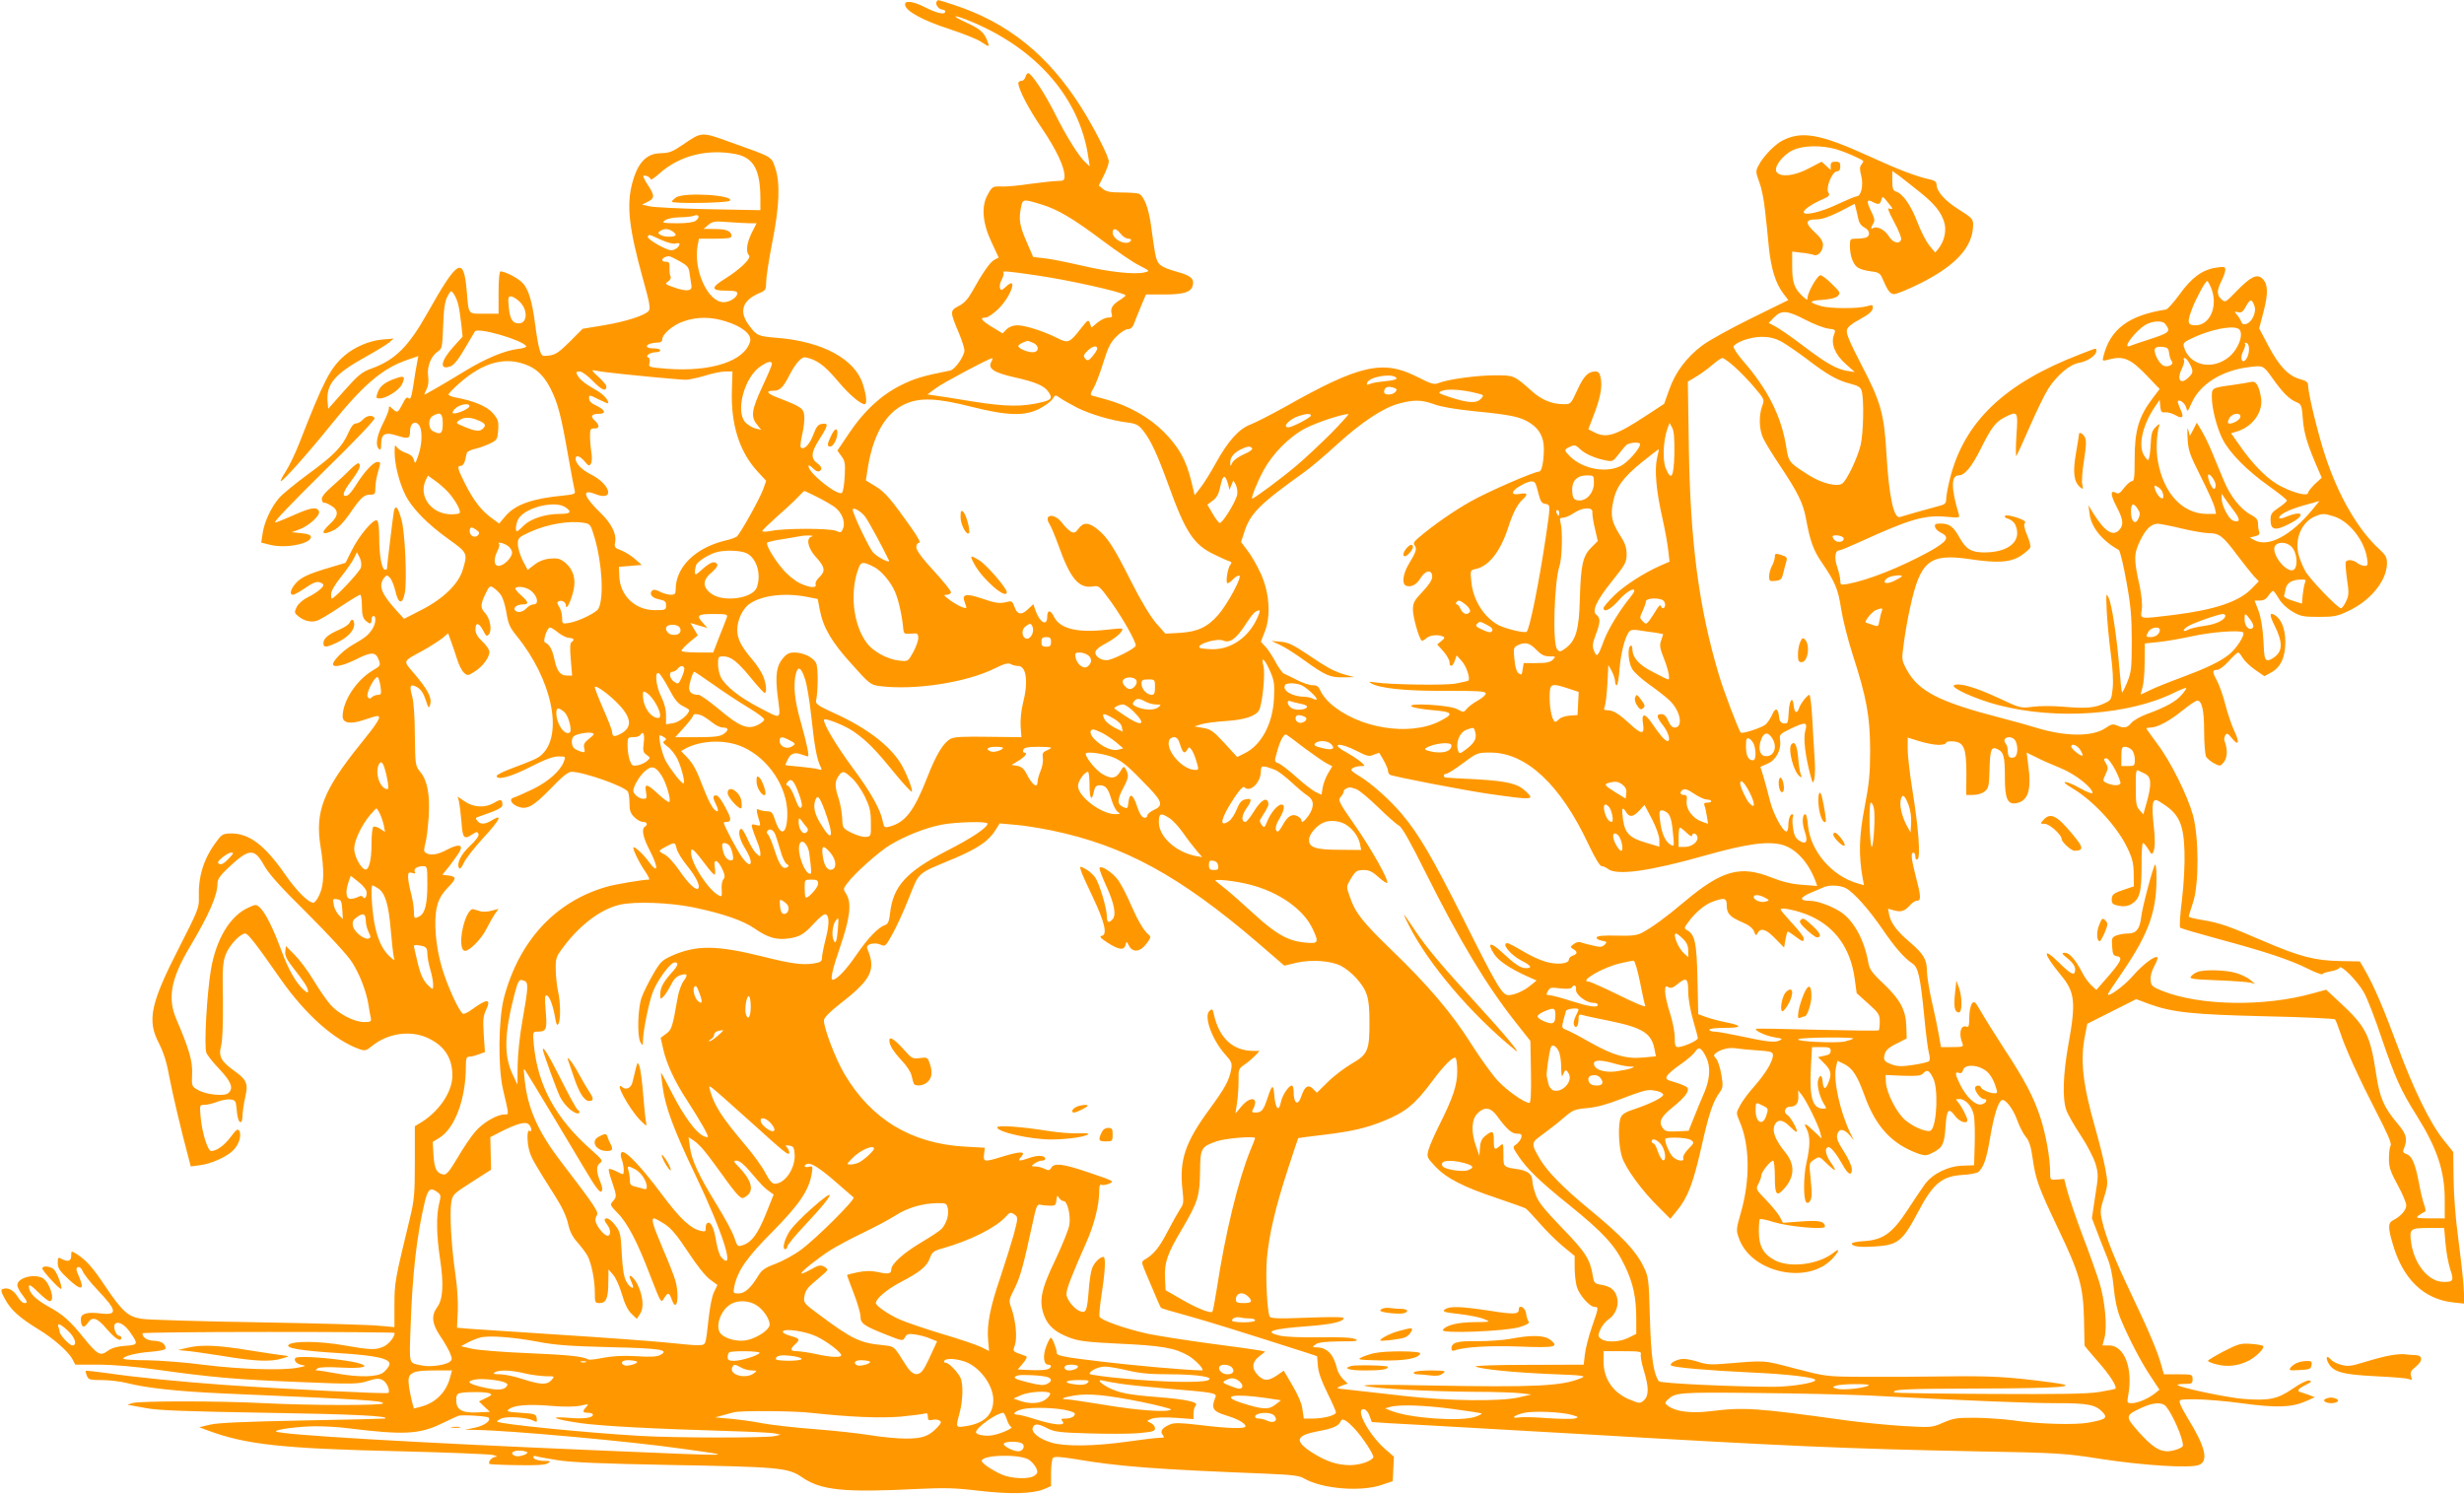 <?xml version="1.0" standalone="no"?>
<!DOCTYPE svg PUBLIC "-//W3C//DTD SVG 20010904//EN"
 "http://www.w3.org/TR/2001/REC-SVG-20010904/DTD/svg10.dtd">
<svg version="1.0" xmlns="http://www.w3.org/2000/svg"
 width="1280pt" height="776pt" viewBox="0 0 1280 776"
 preserveAspectRatio="xMidYMid meet">
<g transform="translate(0,776) scale(0.1,-0.1)"
fill="#ff9800" stroke="none">
<path d="M4865 7750 c-8 -13 13 -40 31 -40 8 0 14 -4 14 -10 0 -18 -40 -10
-100 20 -68 35 -113 40 -108 13 6 -32 92 -79 227 -123 73 -24 149 -54 167 -67
44 -29 46 -29 33 4 -16 44 -39 64 -108 95 -91 42 -69 45 29 4 341 -144 560
-399 604 -705 l7 -45 -22 20 c-33 29 -100 136 -159 254 -51 103 -122 210 -139
210 -5 0 -11 -9 -14 -20 -3 -11 -12 -20 -21 -20 -9 0 -16 -6 -16 -12 1 -33 53
-133 122 -234 74 -109 118 -201 118 -249 0 -22 -5 -25 -33 -25 -19 0 -83 -7
-143 -15 -60 -9 -125 -15 -144 -14 -54 2 -55 1 -79 -42 -35 -61 -27 -150 21
-250 l36 -77 -23 -12 c-22 -12 -62 -69 -116 -167 -21 -37 -41 -59 -69 -73 -46
-24 -46 -29 2 -142 15 -37 28 -76 28 -88 0 -30 -49 -100 -74 -105 -142 -28
-188 -42 -257 -77 -102 -51 -192 -134 -269 -250 l-60 -89 21 -29 c18 -24 21
-39 17 -104 -2 -41 -8 -80 -14 -86 -20 -20 -174 102 -174 138 0 7 8 4 20 -8
23 -23 36 -25 46 -8 4 6 -4 19 -19 30 -36 26 -34 56 6 120 50 79 52 90 20 86
-23 -2 -31 -12 -48 -56 -19 -51 -46 -79 -64 -68 -5 3 -2 33 6 67 8 34 13 78
11 98 -3 39 -16 48 -130 92 -63 23 -75 39 -30 39 34 0 51 17 85 85 14 28 36
60 49 72 21 20 26 20 60 9 47 -17 81 -45 150 -127 50 -59 109 -109 129 -109
14 0 11 41 -7 99 -39 134 -209 227 -449 246 -98 8 -105 11 -147 69 -51 71 -30
128 61 165 28 12 31 18 31 56 0 24 14 115 31 202 38 190 43 312 16 391 -21 60
-11 54 -229 132 -156 56 -150 57 -251 -12 -53 -36 -70 -43 -114 -44 -75 -1
-120 -48 -149 -157 -30 -115 -17 -233 57 -500 33 -117 39 -150 29 -162 -20
-24 -116 -55 -233 -75 l-110 -18 -67 -67 c-54 -54 -74 -68 -107 -72 -38 -5
-39 -4 -51 33 -6 22 -16 80 -22 129 -16 124 -36 187 -68 218 -25 24 -89 57
-112 57 -6 0 -10 -41 -10 -110 l0 -110 -74 0 c-86 0 -81 -7 -91 114 -16 188
-45 173 -205 -111 -98 -174 -167 -243 -291 -288 -48 -17 -68 -33 -140 -114
l-84 -95 -3 34 c-9 94 36 147 201 238 52 29 106 62 119 73 l23 20 -58 -5 c-67
-5 -148 -40 -199 -85 -73 -64 -107 -130 -233 -453 -21 -54 -53 -120 -71 -148
-18 -27 -29 -50 -25 -50 12 0 142 146 258 290 169 210 269 296 398 340 l58 20
-7 -38 c-4 -20 -13 -72 -19 -115 -9 -58 -15 -75 -24 -66 -9 9 -17 1 -32 -30
-24 -46 -27 -48 -53 -24 -17 15 -18 15 -18 -1 0 -9 -14 -44 -31 -77 -32 -65
-40 -112 -21 -131 9 -9 12 -3 12 24 0 54 20 65 82 45 59 -19 68 -16 68 22 0
39 23 57 44 36 21 -22 21 -97 -1 -161 -15 -44 -17 -46 -23 -24 -4 17 -16 28
-39 36 -19 6 -40 19 -48 29 -12 17 -13 14 -13 -26 0 -62 25 -160 56 -221 35
-70 115 -151 224 -229 99 -71 100 -73 74 -159 -22 -74 -101 -151 -217 -210
l-88 -45 -41 45 c-77 85 -93 126 -64 166 14 17 16 18 31 3 9 -9 22 -40 29 -70
15 -68 37 -72 49 -9 12 65 1 315 -17 379 -19 68 -32 82 -40 44 -4 -22 -36
-283 -36 -299 0 -2 -4 -4 -10 -4 -16 0 -30 72 -30 162 0 56 -4 89 -12 94 -17
11 -94 -80 -131 -156 l-32 -64 -80 -24 c-115 -34 -153 -52 -181 -85 -26 -31
-31 -57 -12 -57 7 0 36 16 65 36 36 25 58 34 72 29 12 -3 21 -10 21 -14 0 -13
-35 -41 -81 -64 -26 -13 -50 -34 -58 -51 -13 -27 -12 -31 9 -48 28 -23 63 -32
93 -24 13 3 68 35 121 71 54 36 102 65 107 65 5 0 9 -26 9 -58 0 -44 5 -63 18
-75 24 -22 32 -21 32 3 0 11 5 20 10 20 16 0 12 -43 -7 -70 -21 -31 -36 -43
-99 -79 -49 -28 -104 -82 -104 -102 0 -19 53 -8 121 26 79 40 102 39 117 -5
10 -27 8 -30 -33 -54 -84 -50 -155 -159 -155 -238 0 -35 40 -42 108 -19 34 12
66 21 72 21 24 0 4 -33 -91 -150 -190 -236 -233 -348 -204 -527 20 -122 19
-199 -5 -250 -10 -24 -25 -43 -32 -43 -26 0 -88 62 -144 143 -109 157 -188
217 -284 217 -41 -1 -48 -4 -76 -43 -67 -89 -95 -182 -91 -293 2 -48 -6 -68
-101 -254 -150 -293 -169 -380 -107 -499 24 -47 41 -99 54 -173 17 -89 61
-277 102 -430 l10 -38 47 6 c60 8 139 43 174 78 30 31 44 77 31 101 -7 12 -16
7 -44 -31 -33 -45 -74 -74 -102 -74 -18 0 -48 98 -55 178 -5 62 -5 62 21 62
15 0 44 7 66 16 22 8 52 14 68 12 24 -3 28 -8 31 -38 4 -53 11 -80 22 -80 6 0
10 17 10 38 1 20 7 62 14 92 16 69 8 90 -55 135 -72 52 -85 76 -70 133 7 30
10 114 9 237 -3 164 -1 196 15 237 18 47 75 108 101 108 14 0 52 -48 186 -240
127 -181 279 -316 408 -361 28 -10 35 -8 69 20 81 64 198 80 288 37 84 -40
125 -103 125 -194 0 -86 -71 -190 -170 -248 l-25 -15 0 -187 c0 -168 -3 -198
-27 -297 -75 -310 -79 -327 -79 -445 l0 -115 -77 7 c-42 5 -324 13 -627 18
-302 5 -576 13 -607 18 -72 10 -103 38 -193 172 -64 96 -97 133 -147 165 -28
17 -28 17 -28 -9 0 -28 -17 -34 -51 -16 -17 10 -19 7 -19 -22 0 -26 10 -42 57
-85 62 -58 83 -56 57 6 -21 48 -21 53 -7 58 7 3 17 -8 23 -22 6 -15 39 -57 74
-94 104 -109 109 -135 21 -125 -72 9 -105 0 -105 -29 0 -41 15 -51 34 -23 25
39 49 32 101 -29 43 -50 75 -70 75 -45 0 6 -5 10 -10 10 -18 0 -35 49 -22 62
16 16 51 -4 79 -45 42 -61 41 -64 -26 -69 -42 -3 -70 -11 -91 -26 -39 -29 -53
-21 -124 66 -73 91 -109 123 -188 166 -66 37 -98 70 -98 103 0 12 14 4 48 -30
26 -26 53 -47 60 -47 31 0 0 100 -37 120 -47 24 -131 1 -131 -37 0 -9 11 -31
25 -49 29 -38 30 -44 11 -44 -8 0 -24 15 -35 34 -21 34 -51 49 -77 39 -11 -4
-9 -15 13 -54 29 -54 74 -95 172 -155 78 -47 157 -117 177 -155 l15 -29 122 0
c75 0 191 -10 302 -26 294 -41 414 -51 736 -64 284 -12 310 -11 359 5 40 13
57 15 76 6 22 -10 43 -55 31 -68 -7 -6 -538 20 -853 42 -235 17 -456 39 -607
61 -60 8 -110 14 -112 12 -1 -2 1 -13 6 -25 8 -21 15 -23 78 -23 38 0 96 -7
128 -15 107 -27 266 -44 513 -55 724 -31 820 -37 820 -51 0 -12 -387 -11 -620
1 -229 12 -633 12 -680 1 -19 -5 -30 -10 -25 -10 6 -1 48 -8 95 -17 65 -12
211 -17 625 -24 451 -7 644 -17 615 -30 -3 -1 -196 -6 -430 -10 -303 -6 -441
-12 -480 -22 l-55 -13 45 -17 c197 -73 383 -94 1000 -108 245 -6 461 -15 480
-19 22 -6 27 -9 14 -10 -19 -1 -41 -27 -31 -37 2 -2 66 -5 143 -6 96 -2 145 1
159 9 18 11 18 12 -12 13 -37 0 -63 9 -63 21 0 4 6 6 13 4 6 -3 57 -12 112
-21 75 -12 222 -18 580 -25 566 -10 619 -14 690 -63 99 -69 218 -81 595 -62
145 7 200 6 324 -9 163 -19 279 -16 339 8 l37 16 0 68 c0 38 5 74 10 79 8 8
44 5 118 -7 220 -38 421 -53 981 -75 141 -6 181 -10 205 -25 95 -55 297 -71
406 -33 l55 19 3 63 3 64 -47 41 c-86 76 -159 215 -107 205 10 -2 22 -17 27
-33 6 -17 11 -31 12 -33 1 -1 131 -9 290 -17 159 -9 514 -29 789 -45 1069 -63
1393 -77 2045 -90 445 -8 474 -10 665 -40 222 -34 463 -49 508 -31 52 20 33
96 -60 246 -17 28 -34 60 -38 73 -6 22 -5 22 80 22 48 0 158 -9 244 -21 177
-24 255 -21 327 10 l49 22 -40 15 c-22 7 -41 14 -42 14 -2 0 -3 4 -3 8 0 5 17
17 38 27 29 14 33 19 18 23 -10 2 -46 -15 -86 -43 -79 -54 -122 -63 -255 -53
-81 6 -329 58 -343 72 -3 3 13 6 36 6 38 0 42 2 42 25 0 24 -2 25 -75 25 l-74
0 -12 42 c-18 70 -66 183 -159 378 -90 190 -128 286 -150 377 -11 47 -10 60
10 122 21 68 21 73 6 153 -9 46 -32 138 -51 205 -66 231 -80 355 -53 487 l11
57 127 64 127 64 67 -25 c121 -44 227 -55 604 -64 195 -4 357 -12 362 -16 4
-5 15 -33 25 -63 28 -87 100 -244 189 -417 58 -112 81 -165 75 -175 -5 -8 -9
-38 -9 -68 0 -45 7 -67 45 -137 25 -45 45 -93 45 -106 0 -25 -28 -57 -67 -77
-28 -14 -29 -36 -4 -121 53 -186 162 -291 318 -307 l56 -6 -6 99 c-4 54 -17
167 -28 249 -12 87 -22 211 -23 295 l-2 145 -52 65 c-69 86 -156 265 -237 485
-73 196 -120 307 -166 388 l-30 52 -102 2 c-130 2 -211 23 -397 103 -182 79
-228 95 -318 110 -40 6 -72 15 -72 18 0 4 10 36 22 72 32 95 31 339 0 455 -29
104 -117 281 -187 373 -30 40 -55 75 -55 78 0 2 10 4 23 4 35 1 97 34 165 89
35 28 69 51 76 51 25 0 36 -51 36 -161 0 -61 5 -119 10 -130 6 -10 25 -26 42
-35 31 -16 32 -16 51 7 18 23 20 67 3 109 -3 8 -1 22 4 30 8 13 14 10 34 -15
35 -44 42 -24 13 37 -14 29 -35 92 -47 138 -12 47 -32 104 -45 127 -24 44 -23
53 5 53 9 0 35 20 58 45 22 25 44 45 49 45 4 0 15 -13 24 -29 9 -15 38 -43 64
-61 l48 -33 35 19 c50 27 74 80 74 160 -1 67 -20 116 -54 138 -29 18 -30 1 -2
-54 39 -79 42 -122 11 -154 -14 -14 -35 -26 -45 -26 -17 0 -20 10 -24 103 -4
67 -13 120 -26 155 l-20 52 28 0 c19 0 33 8 44 25 9 14 20 25 24 25 4 0 17
-18 30 -40 13 -23 41 -50 70 -67 42 -25 57 -28 137 -28 80 0 97 3 157 32 114
54 197 157 198 246 0 31 -7 43 -39 73 -109 98 -213 276 -281 483 -38 114 -90
328 -90 369 0 16 -10 24 -41 32 -60 16 -109 67 -164 171 l-49 93 23 88 c25 96
23 144 -8 172 -27 24 -60 8 -131 -65 -59 -61 -60 -62 -80 -44 -25 23 -25 45 0
95 11 22 20 48 20 58 0 17 -5 18 -50 11 -70 -11 -126 -52 -188 -139 -30 -41
-61 -76 -70 -78 -194 -30 -290 -102 -325 -243 -7 -26 -6 -26 31 -16 72 19 110
3 189 -79 l72 -75 -35 -46 c-74 -97 -95 -169 -95 -320 0 -91 -2 -113 -14 -113
-8 0 -26 -16 -41 -35 -22 -29 -29 -33 -45 -24 -27 14 -25 -14 5 -71 35 -67 39
-94 18 -120 -33 -41 -77 -14 -139 85 l-24 40 6 -45 c9 -70 64 -138 152 -188 6
-4 24 -77 39 -162 23 -125 28 -185 28 -310 0 -139 -2 -161 -23 -213 -13 -32
-25 -56 -27 -54 -3 2 -9 58 -14 123 -14 169 -39 332 -56 368 -13 29 -14 24
-10 -69 3 -55 12 -154 21 -220 10 -75 14 -143 10 -181 -6 -57 -8 -62 -41 -77
-51 -25 -98 -29 -211 -19 -57 5 -129 5 -164 0 -62 -8 -63 -8 -178 46 -120 56
-205 80 -230 66 -22 -12 116 -74 229 -103 302 -79 680 -52 914 64 33 16 61 27
63 25 2 -2 -8 -18 -23 -35 -29 -35 -85 -66 -182 -101 -35 -13 -71 -34 -81 -47
-21 -25 -38 -28 -74 -12 -20 9 -30 7 -60 -14 -67 -45 -205 -45 -359 2 -34 11
-117 34 -183 51 -321 83 -428 138 -489 249 -28 52 -28 53 -16 139 6 48 20 130
32 182 53 247 100 286 311 255 146 -22 213 -17 267 19 22 15 44 34 47 42 3 8
-5 37 -17 65 -15 36 -18 55 -11 62 7 7 -6 16 -42 28 -30 10 -56 14 -61 9 -5
-5 2 -12 16 -15 14 -4 31 -18 37 -31 37 -83 -31 -144 -161 -144 -67 0 -94 16
-128 76 -33 59 -53 74 -100 74 -25 0 -31 -4 -28 -17 2 -10 16 -24 31 -31 48
-23 34 -45 -65 -100 -149 -81 -313 -146 -420 -166 -35 -6 -38 -5 -38 17 0 14
-7 44 -15 68 -17 47 -13 89 8 89 6 0 57 21 112 46 256 117 334 140 448 129 63
-6 68 -5 63 12 -41 134 -41 203 -2 203 32 0 68 43 116 139 54 109 77 139 122
162 70 36 72 34 63 -93 -4 -62 -4 -110 0 -107 3 4 34 72 69 152 35 80 78 169
96 197 45 70 112 127 160 135 44 7 90 39 90 61 0 18 8 19 -85 -17 -391 -150
-601 -350 -675 -644 -11 -44 -20 -92 -20 -107 0 -24 -6 -29 -42 -38 -50 -13
-176 -49 -198 -56 -32 -11 -57 105 -70 324 -12 214 -30 275 -132 470 -59 114
-78 159 -74 177 4 16 26 34 69 57 43 23 63 40 65 55 3 20 1 21 -30 12 -44 -13
-186 -13 -235 0 -69 20 -69 28 1 33 44 3 72 10 83 20 15 16 13 20 -30 62 -25
26 -53 46 -60 46 -16 0 -67 -89 -67 -117 0 -14 -4 -12 -26 8 -43 40 -54 72
-54 155 l0 77 48 -6 c26 -2 54 -8 63 -11 22 -10 49 19 49 52 0 18 -13 38 -40
63 -54 49 -53 69 3 69 31 0 66 12 123 40 l79 41 7 -28 c4 -15 10 -41 13 -56 3
-16 16 -32 30 -39 28 -13 33 -43 9 -52 -9 -3 -31 -6 -50 -6 -33 0 -34 -1 -34
-39 0 -52 18 -99 44 -113 11 -7 41 -15 66 -18 38 -4 47 -10 58 -35 28 -65 39
-80 59 -83 12 -2 77 25 145 59 184 94 268 189 268 303 0 28 -8 36 -75 78 -73
46 -115 94 -115 130 0 11 -10 20 -27 24 -77 16 -172 53 -327 124 -250 114
-346 131 -446 80 -41 -21 -101 -83 -125 -130 -15 -29 -15 -34 4 -86 12 -30 25
-96 30 -147 6 -50 15 -138 20 -194 12 -111 35 -185 75 -238 l26 -34 -193 -95
c-106 -52 -220 -115 -253 -140 -82 -61 -142 -141 -173 -231 l-26 -73 -93 -61
c-160 -105 -207 -120 -272 -86 l-29 15 26 68 c36 91 47 150 39 195 -5 28 -12
37 -27 37 -39 0 -61 -22 -95 -96 -33 -72 -34 -74 -70 -74 -60 0 -113 21 -163
65 -97 86 -95 85 -195 85 -94 0 -240 -20 -290 -39 -26 -11 -38 -7 -112 30
-180 92 -300 65 -694 -158 -69 -38 -147 -78 -173 -88 -61 -23 -117 -85 -181
-201 -27 -49 -63 -107 -80 -128 l-30 -39 -17 71 c-28 114 -65 179 -143 258
-77 77 -184 137 -301 169 -33 9 -66 18 -73 20 -9 3 -7 13 8 37 11 18 34 78 51
133 25 80 38 107 69 137 21 21 47 38 59 38 14 0 25 9 32 28 5 15 21 55 36 90
l26 62 93 0 c103 0 142 12 150 47 9 33 -10 51 -75 69 -97 28 -108 37 -120 96
-5 29 -15 93 -21 142 -12 92 -37 159 -65 170 -9 3 -50 6 -90 6 -55 0 -78 4
-95 18 l-22 18 26 52 c14 28 26 61 26 72 0 27 -74 172 -143 282 -173 273 -381
441 -663 533 -89 29 -81 28 -89 15z m4676 -766 c46 -14 124 -48 138 -60 2 -2
-2 -10 -9 -19 -10 -11 -10 -25 -1 -59 12 -49 -1 -106 -24 -106 -7 0 -52 -19
-99 -41 -85 -41 -176 -62 -176 -41 0 13 43 43 97 66 36 16 40 21 31 36 -15 24
20 110 45 110 11 0 17 8 17 25 0 20 -5 25 -25 25 -19 0 -25 -5 -25 -22 l0 -21
-23 21 -24 22 -67 -35 c-74 -39 -144 -47 -166 -20 -19 23 27 87 82 114 53 26
150 28 229 5z m-5717 -25 c91 -19 126 -82 126 -231 l0 -60 -267 5 c-148 3
-286 10 -308 15 l-40 9 27 13 c39 19 40 33 6 85 -17 25 -28 48 -26 51 8 7 38
-7 38 -18 0 -5 21 8 46 31 107 94 249 129 398 100z m6148 -196 c76 -61 110
-102 127 -155 14 -42 3 -98 -27 -137 l-19 -23 -31 37 c-16 21 -45 76 -62 122
-33 86 -75 147 -111 158 -15 5 -19 16 -19 57 l0 50 38 -27 c20 -16 67 -52 104
-82z m-142 -87 c0 -3 -7 -3 -16 1 -11 4 -2 -19 26 -71 23 -42 39 -83 36 -91
-10 -26 -43 -17 -65 19 -20 33 -61 53 -81 41 -13 -8 -12 1 1 24 10 14 7 27
-11 64 -25 51 -23 65 8 48 30 -16 39 -14 45 10 6 21 7 21 31 -9 14 -16 26 -32
26 -36z m-4424 23 c88 -26 167 -73 327 -193 71 -53 154 -110 185 -125 56 -29
57 -29 28 -36 -49 -13 -186 2 -326 35 -74 17 -161 35 -194 38 l-59 7 -34 79
c-36 82 -42 115 -29 179 8 43 11 44 102 16z m-1792 -86 c-11 -8 -46 -13 -98
-13 -73 1 -79 2 -62 15 12 9 43 15 75 16 31 0 65 4 76 8 26 11 33 -8 9 -26z
m284 -13 l32 0 -25 -50 c-26 -52 -32 -99 -14 -117 14 -14 -46 -72 -123 -120
-76 -47 -76 -63 2 -63 46 0 60 -3 60 -14 0 -21 -39 -46 -71 -46 -82 0 -158
168 -135 294 l7 36 84 0 c63 0 85 3 85 13 0 26 -25 37 -84 37 l-61 1 25 21
c22 18 33 20 105 14 44 -3 95 -6 113 -6z m-407 -40 c10 -6 19 -15 19 -20 0
-13 -61 -13 -80 0 -13 9 -13 11 0 20 19 13 37 13 61 0z m2331 -15 c11 -14 28
-25 39 -25 11 0 17 -4 14 -10 -19 -30 -95 3 -95 42 0 25 19 23 42 -7z m-2388
-31 c34 -15 64 -23 76 -19 11 3 20 2 20 -2 0 -15 -23 -33 -43 -33 -27 0 -129
59 -122 71 8 12 4 13 69 -17z m96 -111 c43 -24 49 -32 53 -68 3 -22 7 -49 9
-60 4 -27 -25 -31 -88 -9 -49 17 -52 19 -33 32 10 7 16 18 13 24 -4 6 -7 26
-6 45 1 27 -2 33 -18 33 -33 0 -21 26 14 29 4 1 30 -11 56 -26z m1850 -73
c168 -24 451 -87 467 -104 2 -2 -11 -13 -30 -25 -39 -24 -50 -44 -42 -72 5
-15 1 -19 -19 -19 -13 0 -38 -12 -55 -26 l-31 -26 -8 22 c-8 21 -11 20 -48
-28 -58 -74 -65 -77 -122 -48 -70 35 -166 66 -207 66 -22 0 -43 -8 -56 -21
l-21 -21 -54 33 c-57 35 -67 49 -34 49 12 0 43 22 69 48 66 66 100 173 36 112
-21 -19 -25 -21 -30 -7 -4 8 0 29 9 45 8 16 12 32 9 36 -10 10 24 7 167 -14z
m6106 -65 c38 -93 -4 -195 -81 -195 -42 0 -45 15 -16 90 20 52 68 140 77 140
3 0 12 -16 20 -35z m-9106 -85 c5 -19 12 -65 16 -102 l7 -67 -47 -52 c-67 -74
-75 -123 -18 -103 19 6 41 33 74 89 26 44 51 86 55 93 14 23 247 -44 267 -77
3 -4 -17 -11 -44 -14 -68 -8 -169 -50 -275 -115 -98 -60 -205 -122 -210 -122
-2 0 3 12 11 28 9 18 12 41 8 68 -7 49 15 105 51 128 21 14 23 23 27 133 3 88
9 127 22 152 18 33 19 34 32 16 8 -11 19 -35 24 -55z m321 11 c42 -42 39 -111
-6 -111 -32 0 -46 21 -52 84 -5 49 -3 56 11 56 10 0 31 -13 47 -29z m9009 -16
c7 -19 6 -35 -4 -59 -16 -38 -54 -54 -63 -28 -3 9 -13 26 -22 36 -15 18 -15
19 6 14 16 -4 25 2 39 28 22 41 31 42 44 9z m-2332 -76 c42 -22 96 -43 118
-46 41 -5 41 -6 31 -33 -17 -45 5 -102 61 -151 l47 -42 -39 6 c-55 9 -107 38
-231 132 -60 46 -125 90 -144 100 l-33 17 28 29 c38 39 68 37 162 -12z m-5607
-9 c84 -26 134 -67 126 -102 -26 -103 -200 -161 -430 -144 -97 8 -99 8 -93 31
4 14 1 25 -7 28 -17 8 11 27 41 27 12 0 22 5 22 10 0 6 -16 10 -35 10 -36 0
-47 13 -19 24 9 3 27 6 40 6 15 0 24 6 24 15 0 29 55 76 110 95 71 25 143 25
221 0z m7476 -12 c31 -40 25 -46 -75 -79 -53 -17 -103 -34 -109 -37 -40 -14
28 77 82 110 35 21 88 24 102 6z m377 -24 c37 -14 11 -101 -44 -148 -87 -72
-207 -46 -235 52 -6 20 0 26 58 52 85 38 184 58 221 44z m-2371 -68 c25 -14
83 -54 130 -89 111 -85 161 -113 227 -130 43 -11 56 -19 61 -38 13 -46 9 -224
-6 -284 -18 -70 -73 -184 -96 -198 -27 -17 -104 2 -167 41 -107 67 -110 70
-122 145 -25 163 -96 304 -227 454 -30 35 -51 68 -47 74 14 23 90 49 145 49
40 0 69 -7 102 -24z m-3889 -6 c35 -13 36 -50 1 -50 -29 0 -75 20 -75 32 0 7
19 18 47 27 1 1 13 -3 27 -9z m6319 -40 c-2 -40 -29 -73 -38 -48 -4 9 0 30 9
46 8 16 12 33 8 37 -4 4 0 6 8 3 10 -3 14 -17 13 -38z m-5983 9 c0 -6 -11 -24
-24 -39 -17 -21 -26 -26 -35 -17 -16 16 -14 23 11 47 24 22 48 27 48 9z m5568
-24 c2 -16 8 -35 14 -42 14 -17 -22 -34 -45 -22 -23 13 -50 67 -43 86 4 9 17
13 38 11 28 -3 33 -7 36 -33z m-6119 -46 c-18 -34 14 -55 120 -79 108 -24 155
-44 176 -74 24 -33 18 -43 -30 -55 -101 -25 -186 -25 -361 3 -93 15 -184 30
-203 32 l-33 5 43 32 c36 27 269 151 292 156 4 0 3 -9 -4 -20z m3862 -25 c28
-25 75 -73 103 -107 52 -61 53 -63 40 -97 -18 -51 -16 -119 5 -166 11 -23 50
-88 89 -145 90 -136 118 -191 133 -270 22 -121 39 -168 84 -233 68 -100 84
-137 99 -238 8 -52 34 -157 59 -235 74 -228 91 -324 92 -498 0 -124 -5 -176
-29 -300 -29 -151 -31 -248 -10 -367 l7 -37 -31 9 c-136 38 -247 168 -260 302
-2 32 -9 58 -13 58 -17 0 -19 -46 -4 -89 19 -54 8 -72 -29 -48 -18 12 -27 29
-31 62 -4 24 -5 52 -1 60 3 8 1 15 -3 15 -12 0 -21 -26 -21 -61 0 -16 -5 -29
-10 -29 -19 0 -68 91 -85 158 -9 37 -24 92 -33 123 l-17 55 38 17 c43 18 72
72 64 122 -4 28 -1 32 53 58 80 38 91 37 78 -10 -11 -39 0 -129 26 -228 13
-48 14 -49 21 -22 4 15 5 67 1 115 -3 48 -9 140 -12 205 -4 64 -10 117 -15
117 -10 0 -47 -47 -54 -71 -10 -29 -23 -23 -27 14 -5 54 -23 31 -26 -34 -3
-56 -5 -60 -25 -57 -16 2 -23 11 -25 33 -5 46 -19 51 -35 14 -8 -19 -24 -43
-35 -53 -20 -17 -121 -50 -129 -42 -11 11 -89 216 -114 301 -104 348 -149 692
-156 1191 l-5 331 43 26 c24 14 62 42 84 61 22 19 45 35 52 36 7 0 35 -20 64
-46z m2364 16 c20 -38 19 -46 -5 -70 -43 -43 -65 -13 -34 48 8 18 13 36 9 42
-3 5 -2 10 4 10 6 0 17 -13 26 -30z m-8630 -10 c50 -22 86 -60 118 -125 35
-71 52 -135 87 -335 17 -96 33 -182 36 -192 4 -14 -6 -17 -63 -23 -157 -15
-246 -46 -297 -106 l-33 -39 -40 29 c-52 38 -94 92 -137 178 -40 79 -43 93
-21 93 8 0 17 12 21 28 3 15 7 32 9 39 2 7 23 17 47 22 24 6 59 19 78 29 32
16 35 21 38 69 3 45 -1 55 -28 87 -31 35 -99 64 -194 81 -20 4 -36 11 -36 15
0 5 23 29 52 55 128 115 247 146 363 95z m1265 9 c0 -6 -22 -59 -50 -118 -55
-119 -61 -155 -28 -196 l22 -28 -30 7 c-16 4 -40 19 -53 33 -51 58 -4 233 79
289 37 26 60 31 60 13z m7795 -74 c53 -75 88 -110 126 -125 24 -10 27 -17 32
-90 6 -74 24 -132 81 -263 l17 -39 -36 -33 c-19 -19 -35 -39 -35 -45 0 -19
-66 -4 -136 31 -68 32 -148 111 -221 217 l-43 61 36 11 c80 27 133 104 119
177 -11 61 -26 85 -50 79 -12 -3 -55 -10 -96 -16 -110 -15 -109 -15 -109 -63
0 -60 26 -159 56 -219 36 -71 127 -163 240 -243 52 -37 94 -71 94 -75 0 -5
-19 -22 -42 -37 -36 -24 -43 -34 -43 -62 0 -56 23 -61 99 -22 86 44 71 73 -18
36 -20 -9 -36 -11 -36 -5 0 17 49 42 130 65 l79 22 -36 -44 c-112 -136 -230
-199 -302 -159 l-24 13 28 7 c19 5 25 11 21 22 -3 9 -6 28 -6 43 0 20 -8 31
-36 46 -55 29 -109 98 -143 181 -17 41 -44 107 -61 147 -16 39 -41 90 -54 111
l-24 40 -18 -35 -18 -34 -8 30 c-5 20 -6 6 -4 -40 3 -63 9 -83 68 -200 36 -71
69 -145 73 -162 l7 -33 -49 0 c-125 1 -223 106 -253 272 -11 57 -7 145 7 187
4 11 -2 9 -18 -7 -20 -19 -24 -34 -27 -97 -2 -41 -8 -75 -13 -75 -5 0 -16 14
-25 31 -26 52 -1 155 60 245 l25 37 3 -34 c3 -29 7 -34 26 -31 13 1 37 -6 53
-15 38 -22 46 -11 25 33 -9 20 -15 38 -13 40 10 11 38 -11 44 -34 6 -24 7 -23
28 24 44 99 158 170 300 187 72 9 72 9 120 -58z m-8655 31 c106 -13 388 -40
416 -39 17 1 62 11 99 22 37 12 84 21 104 21 l36 0 -3 -96 c-6 -177 38 -318
130 -420 l48 -52 -15 -43 c-18 -50 -120 -233 -138 -247 -7 -5 -34 -15 -62 -21
-154 -38 -255 -138 -255 -253 0 -23 -4 -28 -25 -28 -15 0 -40 7 -57 16 -20 11
-34 12 -40 6 -18 -18 -1 -39 36 -46 30 -6 36 -11 36 -31 0 -24 -3 -25 -58 -25
-103 0 -182 76 -185 178 l-2 47 59 5 60 5 -37 32 c-19 17 -52 37 -71 44 -33
12 -36 16 -30 45 7 41 -21 96 -76 149 -88 85 -101 127 -30 99 104 -42 86 47
-20 101 -48 24 -80 57 -80 82 0 22 23 14 47 -14 19 -23 24 -26 32 -13 6 8 7
35 3 60 -4 25 -7 63 -7 85 0 35 3 40 23 39 27 -1 28 17 2 41 -25 22 -17 35 21
35 40 0 34 20 -14 43 -25 11 -37 24 -37 37 0 20 2 19 50 -5 28 -14 50 -23 50
-20 0 20 -27 48 -68 71 -56 32 -80 52 -93 76 -8 15 -6 18 12 18 12 0 41 -21
70 -51 45 -46 69 -56 69 -26 0 6 -19 29 -42 50 -29 25 -37 36 -23 33 11 -2 40
-7 65 -10z m4099 -25 c17 -11 -3 -17 -74 -24 -22 -2 -48 -7 -59 -12 -14 -6
-18 -5 -14 6 9 29 115 50 147 30z m-5 -57 c13 -5 14 -9 5 -20 -15 -18 -59 -18
-59 -1 0 26 21 34 54 21z m423 -26 c42 -10 43 -11 27 -29 -23 -25 -63 -24
-154 5 -70 23 -73 25 -50 35 27 12 108 7 177 -11z m-2070 -77 c67 -33 177 -66
260 -76 45 -6 57 -12 82 -43 41 -53 71 -118 131 -282 87 -242 130 -308 232
-358 35 -17 71 -34 82 -37 14 -4 16 -9 8 -18 -15 -18 -27 -97 -15 -97 6 0 18
9 28 20 10 11 24 20 32 20 20 0 -59 -148 -109 -205 -56 -64 -107 -87 -199 -93
l-75 -4 -47 53 c-29 33 -79 115 -129 214 -92 183 -123 231 -175 274 -46 38
-75 39 -100 5 -16 -22 -23 -25 -40 -16 -11 6 -32 27 -47 47 -39 51 -97 44 -64
-8 8 -12 29 -62 47 -112 61 -171 105 -223 177 -212 33 6 35 3 95 -79 61 -85
129 -205 129 -228 0 -14 -122 -76 -151 -76 -31 0 -59 19 -59 40 0 13 19 29 61
51 51 28 89 64 77 73 -2 2 -39 -1 -83 -6 -148 -17 -240 6 -270 68 -18 37 -35
37 -35 -1 0 -51 -39 -30 -61 34 l-11 32 -29 -27 c-33 -32 -56 -27 -70 16 -10
26 -14 29 -37 23 -39 -10 -59 -7 -133 18 -78 27 -103 22 -89 -16 6 -15 10 -29
10 -31 0 -11 -47 10 -84 37 -34 25 -37 29 -18 29 12 0 22 6 22 13 0 8 -40 58
-90 112 -60 65 -90 106 -90 122 0 13 6 23 15 23 9 0 -6 28 -41 78 -105 148
-135 184 -185 215 l-51 31 7 46 c27 186 93 304 197 351 78 35 167 31 347 -15
185 -46 272 -49 350 -10 28 15 59 37 68 50 15 24 15 24 42 5 14 -10 54 -32 88
-50z m1852 19 c34 -13 109 -26 205 -36 195 -19 244 -29 295 -62 48 -31 71 -74
71 -134 0 -64 -11 -118 -24 -118 -27 0 -270 -106 -356 -155 -89 -50 -195 -124
-270 -188 -25 -21 -30 -30 -21 -41 13 -16 7 -35 -31 -97 -30 -50 -37 -103 -14
-112 26 -10 55 5 75 39 25 42 61 47 61 8 0 -17 -17 -43 -50 -78 -44 -46 -50
-58 -50 -95 0 -36 30 -145 45 -159 3 -3 13 2 23 11 19 17 57 22 86 11 13 -5
12 -9 -6 -24 l-22 -18 32 -36 c18 -20 32 -46 32 -56 0 -29 17 -24 27 7 l10 28
26 -29 c24 -26 46 -90 35 -102 -3 -2 -31 -9 -64 -15 -57 -11 -344 -6 -424 6
-29 5 -32 4 -17 -5 42 -26 182 -41 387 -39 167 0 206 -2 208 -13 1 -8 -17 -24
-40 -37 -24 -13 -50 -33 -59 -44 -15 -19 -17 -19 -50 -1 -41 22 -270 34 -235
13 10 -6 56 -14 102 -18 113 -9 121 -19 41 -59 -159 -79 -423 -35 -567 94 -21
19 -43 48 -50 64 -10 24 -19 30 -41 30 -16 0 -53 12 -81 27 -29 15 -60 30 -68
33 -8 4 -29 32 -45 63 -17 31 -40 67 -53 79 l-22 24 21 54 c32 83 23 203 -22
301 -19 41 -49 94 -68 118 l-34 45 17 52 c30 96 83 148 306 307 36 25 116 93
179 151 127 115 237 188 321 210 76 20 116 19 179 -4z m-5011 -12 c-6 -16 -76
-43 -86 -34 -4 4 4 16 17 27 26 21 75 26 69 7z m-138 -88 c0 -53 -10 -61 -51
-40 -25 14 -26 65 -1 79 39 23 52 14 52 -39z m4510 41 c0 -10 -97 -61 -117
-61 -34 0 3 41 52 58 38 13 65 15 65 3z m105 -92 c-55 -55 -136 -131 -180
-168 -74 -63 -219 -171 -230 -171 -8 0 24 81 57 143 48 89 134 177 218 221 57
30 185 73 225 75 5 1 -35 -44 -90 -100z m4723 84 c-3 -18 -53 -42 -63 -31 -4
3 0 15 7 27 16 26 61 29 56 4z m-9153 -17 c38 -16 43 -27 20 -46 -16 -13 -40
-10 -100 16 -37 15 -38 17 -20 30 24 18 57 18 100 0z m6213 -173 c-3 -124 -16
-145 -45 -75 -17 41 -13 141 8 202 l12 33 13 -24 c10 -17 13 -56 12 -136z
m-178 49 c0 -22 -64 -94 -99 -112 -77 -39 -195 -18 -263 47 -34 33 -35 37 -2
52 24 11 30 9 53 -13 26 -25 78 -48 138 -59 29 -6 35 -2 60 31 15 20 34 43 42
50 17 14 71 17 71 4z m-2015 -22 c3 -5 -16 -19 -43 -30 -27 -12 -54 -31 -60
-43 -10 -21 -11 -22 -11 -1 -1 27 17 50 54 69 35 17 51 19 60 5z m2103 -50
c-14 -61 -4 -172 27 -308 14 -62 28 -139 31 -171 l7 -59 -46 -20 c-89 -39
-193 -107 -244 -158 -29 -29 -53 -57 -53 -63 0 -26 38 -7 77 38 38 44 83 72
83 51 0 -5 -11 -21 -24 -37 -51 -62 -115 -166 -136 -226 -29 -79 -35 -84 -49
-49 -10 24 -9 37 8 83 25 65 26 88 5 104 -27 19 -1 75 82 178 67 84 74 96 74
137 0 35 -8 59 -35 100 -43 68 -50 103 -35 173 15 77 53 128 151 207 46 37 85
67 86 66 1 -1 -3 -22 -9 -46z m2902 -141 c0 -10 -4 -19 -8 -19 -11 0 -32 46
-32 68 1 25 40 -24 40 -49z m-9170 -50 c34 -42 56 -87 47 -95 -3 -4 -24 -6
-46 -6 -100 2 -168 93 -130 176 l12 25 45 -32 c24 -18 57 -48 72 -68z m4039
58 l8 -32 10 25 10 24 13 -23 c6 -13 10 -36 7 -51 -8 -38 -78 -151 -91 -147
-6 2 -23 24 -37 49 l-27 46 28 21 c21 15 31 34 40 76 12 59 24 63 39 12z
m1901 3 c0 -48 -35 -90 -74 -90 -30 0 -38 11 -39 55 -1 47 26 75 75 75 38 0
38 0 38 -40z m-305 0 c4 -6 12 -32 18 -58 9 -37 17 -48 35 -50 27 -4 27 -5 2
-173 -36 -241 -83 -473 -99 -491 -8 -9 -107 14 -146 34 -77 41 -134 132 -142
229 -6 56 -5 57 24 63 68 15 128 92 168 216 23 73 48 121 74 144 31 28 26 38
-14 30 -48 -9 -47 14 3 42 42 25 68 29 77 14z m3260 -51 c4 -11 4 -23 1 -27
-9 -8 -32 18 -41 46 -6 21 -5 23 13 13 12 -6 24 -20 27 -32z m-6992 -20 c34
-17 75 -41 91 -52 38 -27 59 -78 46 -111 -9 -24 -12 -25 -37 -14 -34 14 -267
14 -335 0 -27 -5 -48 -6 -48 -1 0 4 33 36 72 71 40 35 89 80 108 100 19 20 36
37 38 37 1 1 31 -13 65 -30z m7364 -76 c32 -42 30 -60 -6 -48 -23 7 -61 81
-60 116 l0 24 17 -25 c9 -13 31 -44 49 -67z m-8669 21 c35 -24 26 -34 -31 -34
-74 0 -150 -25 -186 -60 -16 -17 -32 -30 -35 -30 -12 0 -5 47 10 69 41 57 190
92 242 55z m8167 -8 c13 -19 13 -28 4 -50 -17 -36 -39 -16 -39 35 0 44 12 50
35 15z m-6611 -40 c18 -24 95 -166 124 -228 8 -17 -57 15 -81 40 -21 22 -107
202 -107 224 0 16 43 -8 64 -36z m3778 22 c-1 -9 4 -47 13 -83 l15 -66 -33
-33 c-45 -44 -55 -92 -60 -267 -4 -163 -21 -219 -77 -259 -26 -18 -29 -18 -41
-3 -25 29 -15 349 12 432 14 40 17 184 6 224 -6 23 -4 27 12 27 11 0 37 11 58
25 43 30 100 32 95 3z m-172 -3 c0 -8 -2 -15 -4 -15 -2 0 -6 7 -10 15 -3 8 -1
15 4 15 6 0 10 -7 10 -15z m4021 -17 c80 -23 160 -123 175 -216 6 -37 4 -42
-12 -42 -11 0 -28 7 -38 15 -22 17 -52 20 -60 6 -3 -5 0 -45 6 -89 11 -72 10
-86 -5 -117 -9 -19 -21 -35 -26 -35 -17 0 -159 148 -185 192 -13 24 -30 64
-36 89 -20 80 17 166 84 195 39 17 49 17 97 2z m-9090 -34 c36 -6 37 -8 58
-78 39 -134 49 -311 20 -368 -11 -21 -101 -65 -151 -74 -38 -6 -38 -6 -38 28
0 18 -7 43 -15 55 -10 15 -12 24 -5 28 17 10 40 -2 40 -22 1 -28 27 26 39 79
14 59 -1 109 -41 143 -28 23 -39 26 -80 23 -31 -3 -59 -14 -82 -32 l-35 -27
-26 50 c-14 28 -25 66 -25 84 0 32 4 36 63 63 90 41 203 60 278 48z m8299 -29
c58 -14 123 -25 145 -25 53 0 73 -15 146 -113 34 -45 73 -94 87 -110 l26 -27
-35 -36 c-65 -69 -191 -112 -409 -139 -180 -22 -171 -23 -164 28 4 26 -1 75
-11 123 -31 139 -31 167 4 238 29 59 56 84 91 85 8 0 62 -10 120 -24z m-8854
-9 c15 -11 16 -17 7 -27 -16 -16 -43 -4 -43 21 0 24 9 25 36 6z m1742 -33
c-33 -8 -22 -61 22 -109 46 -50 49 -72 16 -103 -14 -13 -22 -29 -19 -37 8 -21
-33 -18 -84 7 -24 12 -63 43 -85 70 -45 51 -90 128 -83 139 2 4 39 13 82 19
43 7 85 14 93 16 24 5 77 3 58 -2z m5359 -9 c6 -17 -27 -26 -43 -13 -8 6 -14
16 -14 21 0 13 53 6 57 -8z m-6939 -40 c12 -8 22 -24 22 -35 0 -26 -43 -69
-70 -69 -25 0 -27 37 -5 79 8 16 11 31 8 35 -13 13 24 5 45 -10z m9271 -10
c23 -29 28 -93 10 -111 -34 -34 -129 86 -99 123 20 23 66 17 89 -12z m-8029
-29 c52 -27 76 -111 51 -178 -21 -55 -168 -77 -232 -34 -50 34 -52 72 -3 112
22 19 34 36 30 43 -12 20 -34 13 -76 -24 -35 -32 -40 -34 -40 -16 0 11 3 27 6
36 7 18 62 54 102 66 45 14 131 11 162 -5z m-2005 -73 c-4 -21 -137 -162 -152
-162 -2 0 -3 11 -3 24 0 15 21 51 51 88 28 35 58 78 67 96 l16 33 14 -27 c8
-15 11 -37 7 -52z m2666 2 c36 -18 88 -79 109 -130 18 -41 37 -127 42 -189 3
-28 5 -30 41 -27 34 3 37 1 37 -24 0 -14 -12 -47 -27 -74 -26 -47 -26 -47 -72
-42 -59 6 -134 46 -167 90 -73 95 -92 270 -42 395 11 29 23 30 79 1z m5339
-48 c0 -2 -18 -13 -40 -24 -43 -21 -68 -10 -35 15 17 12 75 19 75 9z m2094
-33 c-4 -10 -9 -38 -12 -64 l-4 -45 -48 15 c-26 8 -47 19 -45 25 2 6 6 24 9
39 7 30 33 45 80 46 23 1 27 -2 20 -16z m-9372 -64 c10 -14 23 -55 29 -93 9
-58 18 -77 53 -120 184 -226 244 -514 129 -618 -20 -18 -40 -27 -160 -72 -40
-15 -73 -32 -73 -37 0 -25 74 -5 174 46 76 39 119 55 146 55 39 0 39 0 29 -27
-18 -48 -81 -104 -161 -143 -42 -20 -86 -40 -97 -43 -28 -7 -18 -32 18 -47 47
-19 79 -2 170 91 64 67 92 89 111 89 61 0 274 -75 292 -103 4 -7 8 -34 8 -60
0 -37 5 -53 25 -72 13 -14 33 -25 45 -25 21 0 27 -14 10 -25 -19 -12 -10 -56
26 -125 46 -89 43 -124 -5 -58 -30 42 -81 88 -81 73 0 -15 32 -80 60 -120 17
-25 27 -45 21 -45 -32 0 -174 -24 -219 -37 -266 -76 -454 -279 -533 -573 -30
-112 -33 -363 -6 -480 32 -138 32 -130 8 -130 -39 0 -112 -42 -152 -89 -22
-25 -63 -86 -92 -136 -42 -70 -57 -89 -73 -87 -36 6 -48 30 -52 101 l-4 68 35
22 c80 49 137 202 137 369 0 42 3 52 17 52 9 0 31 5 49 12 l33 12 -6 91 c-5
75 -3 98 12 128 28 60 6 60 -74 2 -19 -14 -39 -24 -45 -22 -19 6 -84 148 -111
242 -32 109 -43 241 -25 315 9 38 24 64 56 98 47 48 47 58 0 64 l-28 3 40 50
c21 28 44 60 51 73 18 35 -9 38 -66 8 -49 -27 -87 -32 -111 -17 -11 6 -11 16
-3 47 7 22 14 84 18 140 7 118 -7 190 -45 235 -24 30 -25 35 -27 187 0 96 -6
176 -14 205 -16 56 -10 67 27 46 18 -10 32 -31 43 -64 15 -47 17 -48 24 -24 9
35 -13 76 -82 158 -61 72 -66 61 49 124 37 21 80 49 97 62 l29 25 15 -42 c9
-24 23 -66 32 -94 9 -29 24 -59 35 -69 18 -16 21 -16 53 4 45 27 83 80 79 107
-2 12 -19 36 -38 53 -24 23 -34 40 -34 62 0 39 19 34 41 -9 14 -28 18 -30 29
-17 17 21 6 82 -20 110 -25 27 -25 44 2 100 20 41 23 44 42 31 11 -7 29 -24
38 -37z m163 16 c30 -29 33 -65 7 -65 -11 0 -27 -9 -37 -20 -20 -22 -50 -26
-61 -9 -8 14 14 29 44 29 31 0 28 13 -12 48 -19 17 -32 33 -29 36 15 15 66 4
88 -19z m1427 -26 l56 -11 11 -58 c18 -92 62 -167 166 -281 89 -100 98 -107
141 -113 181 -24 454 17 605 93 46 23 66 28 79 21 10 -6 28 -10 39 -10 43 0
54 -83 25 -194 -9 -36 -14 -85 -12 -119 l4 -57 -171 2 c-126 2 -178 0 -196
-10 -39 -21 -75 -80 -125 -208 -67 -170 -113 -228 -195 -249 -24 -6 -27 -3
-33 27 -11 60 -62 152 -156 278 -84 114 -150 224 -150 250 0 14 108 -28 155
-61 67 -47 109 -89 206 -208 51 -63 95 -109 96 -104 5 14 -32 105 -60 150 -60
94 -179 184 -346 259 -75 34 -95 48 -92 61 11 52 12 178 0 199 -15 29 -67 54
-112 54 -27 0 -41 -7 -60 -30 -33 -39 -40 -88 -28 -190 17 -134 25 -128 -88
-70 -105 54 -182 114 -206 161 -8 15 -15 46 -15 69 0 36 2 40 26 40 41 0 74
-26 144 -111 35 -43 68 -79 72 -79 13 0 9 48 -8 88 -8 20 -32 57 -54 83 -61
72 -80 110 -80 157 0 52 29 113 67 137 65 43 183 56 295 34z m4442 -15 c9 -3
16 -15 16 -25 0 -21 -16 -26 -23 -6 -2 7 -12 -3 -23 -22 -11 -18 -27 -43 -36
-55 -16 -20 -18 -20 -34 -4 -17 17 -17 20 -1 53 9 20 17 42 17 50 0 16 53 21
84 9z m-1018 -27 c16 -14 24 -29 20 -35 -12 -20 -36 -13 -48 13 -6 14 -15 25
-20 25 -5 0 -6 5 -3 10 9 15 21 12 51 -13z m2159 -34 c-4 -10 -9 -32 -12 -49
-5 -30 -6 -31 -37 -20 -17 6 -32 11 -34 12 -9 5 34 57 52 64 32 13 39 12 31
-7z m-3239 -23 c-44 -107 -137 -174 -238 -173 -33 1 -62 4 -66 8 -18 18 91 51
123 37 33 -15 67 9 114 82 39 59 52 73 73 75 4 1 1 -13 -6 -29z m-2760 -7 c-3
-10 -21 -55 -39 -100 l-32 -83 -82 0 c-46 0 -83 4 -83 9 0 5 19 25 42 45 l43
35 -19 32 -19 32 22 -6 c11 -4 31 -10 44 -13 l22 -7 -22 25 c-38 41 -30 48 53
48 68 0 75 -2 70 -17z m7784 9 c0 -22 -44 -44 -105 -53 -37 -5 -76 -14 -87
-20 -30 -16 -33 -3 -4 16 25 17 159 64 184 65 6 0 12 -4 12 -8z m131 -23 c15
-22 18 -34 11 -41 -17 -17 -42 9 -42 43 0 36 3 36 31 -2z m-3964 -27 c22 -11
30 -21 24 -30 -6 -10 -16 -9 -49 6 -32 14 -39 21 -30 30 15 15 16 15 55 -6z
m-4194 -16 c9 -22 -9 -38 -39 -34 -34 4 -48 44 -17 50 25 6 51 -2 56 -16z
m1832 4 c8 -26 -12 -62 -33 -58 -24 5 -28 47 -5 63 24 19 31 18 38 -5z m-2466
-26 c17 -14 43 -27 56 -28 26 -1 32 -10 14 -22 -8 -4 -9 -33 -4 -90 l7 -84
-25 0 c-36 0 -54 22 -67 85 -11 51 -26 78 -49 87 -13 4 11 78 26 78 6 0 25
-12 42 -26z m8321 13 c0 -20 -22 -37 -47 -37 -26 0 -28 3 -11 30 14 22 58 27
58 7z m-2627 -13 c26 -4 47 -8 47 -9 0 -1 -5 -16 -11 -33 -9 -25 -6 -41 15
-94 23 -58 33 -108 22 -108 -3 0 -37 16 -76 37 -75 37 -110 76 -110 121 0 13
-4 20 -10 17 -17 -11 -11 -88 9 -121 11 -18 50 -53 88 -80 37 -26 85 -63 106
-83 57 -54 73 -141 26 -141 -12 0 -24 13 -33 35 -10 24 -22 35 -35 35 -29 0
-26 -16 9 -60 28 -36 40 -80 22 -80 -12 0 -43 36 -81 93 -37 54 -55 53 -46 -3
10 -57 -8 -57 -67 -2 -60 55 -87 72 -118 72 -18 0 -20 4 -14 18 4 9 11 62 14
117 l5 100 18 -32 c9 -18 17 -41 17 -53 0 -11 4 -20 9 -20 4 0 11 37 14 83 6
80 28 168 50 195 7 9 23 12 46 8 20 -3 57 -9 84 -12z m3060 0 c11 -12 -36 -85
-73 -114 -49 -39 -120 -72 -251 -121 -63 -23 -135 -52 -161 -65 -27 -14 -48
-23 -48 -22 0 2 5 19 10 38 6 19 11 78 11 131 l1 96 67 7 c36 3 116 17 176 30
104 23 254 34 268 20z m-6193 -49 c0 -20 -5 -25 -25 -25 -20 0 -25 5 -25 25 0
20 5 25 25 25 20 0 25 -5 25 -25z m2520 -40 c26 -27 42 -35 69 -35 34 0 34 -1
18 -17 -14 -14 -35 -18 -85 -18 l-67 0 -5 -33 c-4 -29 -7 -31 -21 -20 -11 8
-19 35 -22 73 -6 55 -4 62 16 72 39 19 62 14 97 -22z m-2327 -30 c22 -16 19
-43 -5 -59 -21 -13 -54 13 -61 50 -4 20 0 24 22 24 14 0 34 -7 44 -15z m947
-87 c19 -44 22 -65 18 -137 -6 -132 -67 -245 -155 -286 l-36 -18 -66 72 c-57
62 -72 73 -111 79 l-45 8 35 11 c19 6 78 14 129 17 96 6 156 26 172 57 17 33
33 191 22 230 -14 55 8 35 37 -33z m-3046 23 c3 -5 -2 -27 -12 -49 -17 -37
-18 -38 -40 -24 -24 16 -30 52 -8 52 7 0 19 7 26 15 14 17 26 19 34 6z m628
-59 c10 -28 24 -117 33 -198 15 -146 29 -222 48 -258 8 -17 6 -18 -14 -12 -13
4 -57 9 -96 13 -40 3 -73 7 -73 9 0 2 5 14 12 28 14 31 37 40 72 26 15 -5 30
-10 33 -10 8 0 -5 65 -38 182 -31 108 -39 186 -25 246 11 45 28 36 48 -26z
m-705 -54 c27 -52 45 -74 70 -86 18 -9 33 -18 33 -21 0 -22 -50 -62 -82 -68
l-38 -6 0 47 c0 30 -9 64 -25 96 -29 57 -36 142 -10 120 9 -7 32 -44 52 -82z
m231 24 c53 -38 134 -91 179 -118 45 -27 83 -55 83 -62 0 -7 -16 -20 -35 -29
-51 -25 -95 -7 -200 82 -49 41 -97 75 -106 75 -32 0 -49 12 -49 35 0 24 19 85
27 85 2 0 48 -31 101 -68z m-1731 -11 c5 -36 3 -41 -14 -41 -10 0 -25 -6 -31
-12 -10 -10 -15 -10 -22 2 -11 17 40 114 53 101 5 -5 11 -27 14 -50z m3927 32
c6 -16 -16 -43 -34 -43 -18 0 -43 29 -37 44 9 22 63 22 71 -1z m96 -33 c0 -31
-4 -40 -17 -40 -25 0 -53 30 -53 57 0 20 5 23 35 23 34 0 35 -1 35 -40z m763
9 c28 -14 77 -60 77 -71 0 -5 -9 -4 -19 2 -11 5 -30 10 -43 10 -64 0 -120 33
-102 61 7 13 61 11 87 -2z m-3546 -102 c66 -71 67 -119 4 -151 -30 -16 -41
-12 -41 11 0 8 -20 61 -45 117 -25 57 -45 109 -45 115 0 18 79 -40 127 -92z
m4930 86 l54 -18 -3 -60 -3 -60 -42 -3 c-23 -2 -47 -10 -53 -18 -7 -7 -16 -14
-20 -14 -15 0 -30 63 -30 126 0 74 5 77 97 47z m-4740 -79 c24 -42 30 -74 12
-74 -39 0 -79 59 -79 116 0 25 1 26 23 12 12 -8 32 -33 44 -54z m2543 11 c14
-8 39 -15 55 -15 29 -1 29 -1 10 -16 -21 -16 -80 -13 -117 7 -15 8 -17 13 -7
25 14 17 27 17 59 -1z m804 -11 c20 -3 36 -10 36 -15 0 -15 -50 -22 -76 -10
-25 11 -35 47 -10 38 8 -3 31 -9 50 -13z m-863 -43 c69 -69 39 -79 -51 -17
-25 17 -47 32 -50 34 -8 5 24 22 44 22 10 0 36 -17 57 -39z m-2961 1 c23 -18
44 -98 29 -108 -27 -16 -69 46 -69 102 0 29 10 30 40 6z m723 -23 c12 -7 35
-23 50 -35 16 -13 39 -24 53 -24 30 0 31 -14 2 -34 -17 -12 -49 -16 -136 -16
l-114 0 46 51 c25 28 46 55 46 60 0 13 27 11 53 -2z m2132 -12 c25 -14 41 -31
43 -45 l4 -23 -41 20 c-22 12 -45 30 -51 40 -20 38 -11 40 45 8z m1000 3 c8
-13 -21 -31 -39 -24 -16 6 -21 25 -10 36 7 7 43 -2 49 -12z m879 -75 c8 -32
-4 -55 -48 -88 -29 -22 -35 -24 -40 -11 -17 43 5 99 43 113 38 14 38 13 45
-14z m-1936 -4 c20 -11 53 -33 72 -49 l35 -30 -27 -7 c-32 -8 -84 15 -123 55
-25 26 -27 50 -4 50 5 0 26 -9 47 -19z m-2668 -29 c-25 -20 -30 -30 -25 -49 5
-22 3 -24 -17 -18 -13 4 -29 12 -35 17 -16 13 -17 54 -1 64 18 12 71 21 92 16
16 -4 14 -8 -14 -30z m284 -21 c-5 -42 -3 -50 15 -63 20 -14 20 -15 3 -31 -10
-9 -32 -20 -49 -23 -27 -5 -31 -3 -42 27 -6 17 -11 52 -11 75 0 42 1 44 29 44
17 0 33 5 36 10 16 26 25 7 19 -39z m3433 -28 c46 -34 97 -69 113 -78 l31 -16
-22 -37 c-12 -20 -25 -54 -28 -74 l-6 -37 -32 15 c-17 9 -63 44 -101 79 -39
35 -80 66 -92 70 -15 5 -19 12 -15 26 3 10 8 29 11 41 16 55 35 88 47 81 7 -4
49 -35 94 -70z m2427 55 c33 -47 12 -103 -36 -96 -28 4 -36 45 -18 89 15 35
33 37 54 7z m-5754 2 c12 -8 13 -12 2 -19 -11 -6 -7 -13 16 -30 17 -12 39 -40
51 -64 23 -49 42 -127 31 -127 -10 0 -58 60 -89 112 -21 35 -45 138 -32 138 3
0 13 -5 21 -10z m650 -15 c35 -18 36 -21 10 -35 -26 -14 -60 3 -60 30 0 24 11
25 50 5z m2031 -25 c13 -43 23 -49 37 -24 8 14 10 14 21 0 7 -8 19 -36 26 -61
13 -43 13 -45 -6 -45 -66 0 -156 102 -135 155 3 8 14 15 25 15 15 0 23 -11 32
-40z m2980 3 c13 -36 11 -83 -4 -83 -25 0 -37 24 -37 72 0 39 3 46 16 41 8 -3
20 -17 25 -30z m960 -3 c21 0 39 5 39 11 0 6 16 9 37 7 56 -4 68 -36 68 -170
l-1 -108 37 0 c21 0 47 8 59 18 20 16 23 29 25 108 3 112 9 127 41 112 33 -15
39 -38 39 -149 0 -109 14 -140 59 -132 63 12 80 69 62 201 l-8 62 49 -24 c26
-14 84 -39 128 -57 76 -31 165 -101 165 -129 0 -6 -29 5 -65 25 -74 42 -113
43 -43 2 112 -66 238 -202 291 -316 24 -50 31 -79 31 -130 l1 -66 -45 -15
c-61 -20 -70 -27 -70 -55 0 -20 7 -25 37 -31 25 -5 45 -2 62 7 46 26 56 62 56
197 -1 67 3 122 7 122 5 0 17 -14 28 -32 17 -29 20 -30 27 -12 9 24 9 68 -2
165 -4 46 -4 83 2 93 8 15 14 14 58 -16 76 -51 99 -105 103 -242 2 -65 -3
-166 -13 -249 -10 -79 -14 -142 -9 -147 5 -4 97 -31 204 -60 238 -64 371 -108
461 -154 38 -19 71 -31 74 -27 2 5 22 11 44 15 22 3 41 12 44 18 7 19 93 -68
127 -128 16 -27 58 -135 93 -240 69 -202 99 -270 180 -398 108 -173 147 -289
147 -443 l0 -93 -77 0 c-70 1 -76 2 -59 15 10 8 24 16 30 18 8 3 8 13 -1 38
-7 19 -20 72 -28 118 -19 98 -36 137 -66 146 -14 5 -18 12 -13 23 22 52 17 78
-30 133 -72 85 -94 136 -112 256 -31 207 -53 249 -190 376 l-70 65 -70 -19
c-249 -70 -584 -65 -779 12 -55 22 -60 27 -63 57 -2 20 5 47 19 72 12 22 20
43 16 46 -11 12 -76 -37 -128 -97 -43 -50 -129 -113 -129 -94 0 2 33 53 74
112 144 211 184 329 178 522 -1 24 -4 42 -7 39 -10 -10 -67 -224 -72 -273 -7
-62 -26 -85 -69 -85 -18 0 -44 -4 -59 -10 -24 -9 -26 -14 -23 -57 3 -41 6 -48
25 -51 34 -5 22 -29 -65 -127 l-42 -48 -26 24 c-14 13 -35 42 -46 64 -34 66
-67 105 -91 105 -19 -1 -18 -4 16 -31 24 -20 37 -39 37 -55 0 -37 -19 -29 -82
33 -91 90 -86 51 7 -62 74 -89 80 -140 40 -361 -28 -155 -32 -282 -11 -341 7
-21 41 -81 75 -132 34 -51 68 -118 77 -148 15 -51 15 -64 -2 -168 l-17 -114
26 -68 c14 -37 37 -96 51 -130 18 -41 30 -95 36 -160 6 -65 18 -120 35 -162
41 -100 108 -229 158 -303 l45 -68 -26 -21 c-35 -27 -88 -49 -119 -49 -24 0
-24 2 -17 43 25 140 -21 257 -100 257 l-34 0 10 38 c16 57 3 196 -27 292 -15
47 -54 157 -88 245 -33 88 -67 189 -77 225 l-17 65 -36 -3 c-37 -3 -37 -3 -37
37 0 76 -22 197 -51 286 -36 109 -81 194 -192 363 -45 70 -98 154 -116 186
-31 54 -35 57 -48 41 -7 -11 -13 -43 -13 -72 0 -40 -3 -51 -13 -47 -32 12 -44
-36 -22 -88 6 -16 0 -18 -52 -18 l-60 0 -11 63 c-6 34 -22 112 -36 172 -14 61
-26 133 -26 160 0 60 -17 89 -91 152 -65 55 -96 97 -105 140 l-6 32 32 -9 c36
-10 55 -4 84 29 11 12 25 21 32 21 24 0 24 19 -1 115 -27 105 -30 135 -15 135
6 0 10 -9 10 -21 0 -12 4 -18 11 -13 17 10 5 165 -26 356 -14 86 -25 184 -25
216 l0 60 61 -19 c33 -10 78 -19 100 -19z m399 21 c15 -30 12 -78 -6 -85 -23
-9 -34 2 -34 33 0 15 -5 32 -11 38 -6 6 -8 16 -5 22 11 18 44 13 56 -8z
m-6609 -33 c132 -60 229 -207 229 -345 0 -105 -33 -125 -62 -38 -14 44 -19 50
-45 50 -15 1 -34 5 -42 9 -14 9 -13 -7 6 -68 4 -16 1 -18 -20 -12 -24 6 -25 4
-18 -21 5 -16 16 -45 25 -67 9 -21 16 -48 16 -59 0 -20 0 -20 -21 -1 -12 10
-33 45 -46 76 -14 32 -29 55 -34 52 -18 -11 -8 -54 21 -101 47 -74 36 -116
-13 -50 -23 29 -97 169 -97 182 0 3 6 5 14 5 26 0 26 16 -1 66 -31 60 -48 79
-62 70 -8 -5 -6 -16 4 -36 21 -41 19 -57 -5 -35 -11 10 -34 54 -51 99 -42 109
-56 135 -91 173 l-30 31 23 13 c84 45 212 48 300 7z m3054 16 c25 -25 5 -34
-48 -20 -37 9 -44 15 -35 24 17 17 64 15 83 -4z m625 -7 c0 -34 -54 -46 -120
-28 -18 5 -21 9 -12 15 41 25 132 34 132 13z m-491 -29 c53 -27 64 -30 87 -19
15 6 27 10 29 9 22 -33 45 -79 45 -91 0 -9 5 -19 10 -22 14 -9 387 -81 511
-99 232 -33 244 -33 196 12 -43 41 -94 53 -251 63 -83 4 -157 8 -163 9 -17 0
-17 20 0 20 8 0 47 25 87 55 73 54 74 55 143 55 185 0 363 -166 508 -475 33
-70 60 -115 69 -115 8 0 24 -7 34 -15 46 -35 217 -11 506 71 212 60 322 75
398 55 71 -20 135 -89 173 -188 l9 -26 -77 6 c-55 4 -101 15 -158 37 -163 66
-259 40 -455 -125 -96 -81 -169 -134 -220 -161 -28 -14 -54 -17 -131 -15 -62
2 -99 -1 -104 -8 -4 -7 6 -14 25 -18 28 -5 30 -7 16 -21 -13 -13 -23 -14 -63
-4 -26 6 -55 13 -63 17 -9 3 -24 -1 -35 -10 -19 -14 -19 -16 -2 -26 23 -13 22
-26 -3 -34 -11 -3 -20 -13 -20 -20 0 -23 -63 -29 -122 -11 -29 8 -83 33 -120
56 -37 22 -72 40 -77 40 -34 0 14 -60 73 -91 51 -26 58 -39 23 -39 -28 0 -56
19 -126 84 -58 54 -78 50 -41 -8 22 -36 77 -74 168 -116 l54 -24 -29 -24 c-36
-30 -85 -52 -117 -52 -32 0 -57 41 -239 405 -157 312 -227 432 -314 535 -63
75 -159 160 -220 197 -24 14 -43 28 -43 33 0 10 26 20 53 20 20 0 20 2 -8 25
-16 13 -49 34 -72 47 -87 47 -35 53 56 6z m3757 7 c9 -14 15 -28 12 -30 -7 -7
-58 34 -58 46 0 19 30 8 46 -16z m-5596 10 c0 -11 -43 -25 -60 -20 -34 11 -22
25 20 25 22 0 40 -2 40 -5z m250 0 c0 -3 -11 -9 -23 -14 -19 -8 -23 -15 -20
-38 3 -16 -2 -47 -11 -67 -9 -21 -16 -47 -16 -57 0 -38 -29 -17 -59 44 -11 22
-25 34 -46 38 l-30 5 38 23 c35 22 48 41 27 41 -5 0 -7 7 -4 15 5 11 23 15 75
15 38 0 69 -2 69 -5z m5614 -11 c9 -8 16 -31 16 -50 0 -32 -2 -34 -35 -34
l-35 0 0 50 c0 43 3 50 19 50 11 0 27 -7 35 -16z m-5281 -43 c45 -22 72 -46
175 -153 71 -74 75 -95 24 -117 -17 -8 -32 -21 -32 -29 0 -7 -8 -12 -17 -10
-12 2 -25 23 -37 61 -20 62 -39 70 -44 19 -4 -35 -5 -36 -33 -22 -26 14 -24
39 6 96 28 52 30 66 14 96 -10 19 -12 19 -30 -11 -22 -37 -48 -40 -96 -10 -32
20 -83 83 -83 103 0 15 108 -1 153 -23z m5196 -62 c17 -33 29 -64 26 -70 -8
-12 -39 -11 -69 2 -24 11 -24 12 -8 46 13 27 14 38 4 53 -15 25 -15 30 1 30 8
0 28 -27 46 -61z m-8991 9 c16 -52 24 -108 15 -108 -37 1 -65 76 -47 124 10
25 22 19 32 -16z m1441 -41 c23 -38 48 -123 38 -133 -4 -4 -29 14 -56 39 -61
57 -74 59 -65 12 5 -31 4 -35 -14 -35 -22 0 -52 24 -52 42 0 23 34 80 62 103
35 30 55 23 87 -28z m3185 33 c14 -5 52 -34 85 -64 32 -30 70 -62 85 -71 33
-22 34 -57 4 -102 -23 -32 -38 -42 -38 -23 0 5 -9 14 -20 20 -27 14 -51 0 -75
-44 -11 -20 -23 -36 -26 -36 -18 0 -15 31 7 66 26 44 31 74 11 74 -20 0 -54
-40 -73 -85 -15 -37 -17 -38 -30 -20 -12 16 -12 22 0 39 34 54 39 64 33 80
-10 26 -40 5 -76 -54 -17 -27 -35 -50 -41 -50 -23 0 -21 33 5 70 31 44 29 56
-9 46 -17 -4 -29 -19 -42 -52 -10 -25 -28 -53 -41 -61 -53 -35 -41 16 28 121
29 44 47 62 53 56 30 -30 86 24 86 84 0 30 9 31 74 6z m4519 -20 c33 -16 35
-53 9 -148 l-18 -63 -19 22 c-17 17 -20 36 -20 108 -1 88 1 104 13 98 4 -2 19
-9 35 -17z m-6719 -21 c20 -17 50 -60 68 -96 26 -54 32 -77 32 -137 1 -70 1
-71 -26 -74 -14 -2 -48 8 -74 21 -47 24 -47 24 -49 78 -2 30 -10 76 -19 102
-20 60 -20 87 0 115 20 29 27 28 68 -9z m1236 -40 c0 -70 12 -86 23 -29 5 23
12 30 31 30 30 0 43 -16 61 -78 9 -28 23 -56 33 -61 14 -9 12 -10 -14 -11 -72
0 -194 91 -194 147 0 25 34 73 52 73 4 0 8 -32 8 -71z m-1513 -35 c13 -32 21
-65 18 -73 -8 -20 -18 -5 -39 52 -10 27 -25 51 -32 54 -11 4 -12 8 -3 20 19
22 32 10 56 -53z m4283 38 c15 -12 21 -26 18 -44 l-3 -27 -52 32 c-57 35 -63
43 -35 50 34 9 50 7 72 -11z m660 -41 c29 -59 28 -87 -3 -53 -17 19 -47 84
-47 102 0 27 23 4 50 -49z m-2044 19 c15 -6 66 -48 113 -94 47 -46 96 -89 108
-95 16 -8 60 -86 137 -241 181 -362 317 -588 470 -782 l76 -96 3 -161 c2 -105
-1 -161 -8 -161 -26 0 -117 64 -166 117 -30 33 -91 118 -136 189 -100 159
-224 305 -415 489 -151 146 -189 194 -217 279 -18 50 -18 50 8 93 23 38 30 42
63 43 30 0 47 -8 78 -36 22 -20 43 -34 46 -31 11 11 -82 177 -168 300 -83 119
-88 130 -74 146 9 10 16 22 16 28 0 10 14 20 32 22 4 1 19 -4 34 -9z m1758
-26 c21 -14 49 -27 62 -28 30 -1 32 -16 3 -16 -16 0 -19 -4 -14 -17 4 -10 9
-35 12 -55 l6 -38 -32 11 c-47 17 -84 65 -79 106 3 27 0 33 -14 33 -18 0 -24
11 -11 23 12 12 28 8 67 -19z m1111 -57 c9 -25 15 -64 13 -93 l-3 -49 -22 40
c-25 49 -37 105 -28 134 9 29 20 19 40 -32z m-5632 -24 c52 -142 42 -177 -20
-73 -32 52 -40 90 -27 124 11 29 21 17 47 -51z m5451 9 c9 -36 -1 -202 -11
-202 -4 0 -9 52 -11 115 -1 68 1 115 7 115 5 0 12 -12 15 -28z m-1375 5 c15
-19 26 -77 13 -77 -15 0 -31 24 -38 58 -7 34 5 42 25 19z m261 -171 l0 -35
-67 20 c-87 25 -112 50 -122 122 -8 60 -4 70 17 37 17 -28 36 -25 68 9 l27 29
39 -74 c22 -43 38 -88 38 -108z m-6647 137 c8 -16 17 -43 21 -62 l6 -33 -25
16 c-14 9 -30 14 -35 11 -6 -3 -10 -44 -10 -90 0 -84 -14 -139 -34 -132 -23 7
-56 71 -56 107 0 42 36 118 80 173 18 20 33 37 35 37 3 0 11 -12 18 -27z
m6691 2 c15 -16 22 -43 29 -127 4 -44 3 -47 -14 -37 -27 14 -48 60 -55 123 -6
47 -4 56 9 56 9 0 22 -7 31 -15z m-2590 -25 c17 -10 49 -45 71 -76 22 -32 54
-73 70 -92 l30 -35 -35 6 c-103 21 -190 101 -190 175 0 47 9 51 54 22z m-1883
-48 c8 -10 8 -17 0 -25 -20 -20 -46 19 -42 63 1 11 5 10 16 -5 8 -11 19 -26
26 -33z m2808 9 c34 -24 58 -60 66 -96 l6 -31 -113 1 c-122 0 -158 12 -158 51
0 29 37 73 74 90 37 16 91 10 125 -15z m-1869 10 c0 -20 -81 -75 -213 -142
-209 -108 -277 -183 -293 -321 -5 -45 -11 -59 -26 -64 -35 -11 -88 -66 -150
-156 -52 -76 -101 -128 -122 -128 -14 0 -3 50 39 173 51 148 60 227 31 272
-16 24 -16 27 3 53 36 51 168 169 228 204 79 47 182 87 262 103 77 15 241 19
241 6z m335 -36 c375 -78 663 -235 1069 -583 l138 -119 62 15 c79 18 178 11
232 -16 22 -11 57 -39 77 -61 59 -66 71 -101 71 -226 1 -152 -8 -173 -92 -221
-37 -22 -93 -64 -124 -95 l-57 -56 -20 20 c-25 25 -44 13 -61 -39 -18 -53 -40
-38 -40 27 0 16 -4 29 -9 29 -17 0 -50 -51 -57 -86 -10 -53 -28 -35 -34 32 -5
64 -11 63 -36 -12 -20 -62 -31 -74 -61 -74 -20 0 -22 3 -13 19 31 59 -13 69
-60 14 l-32 -38 8 55 c5 30 8 82 8 116 -1 57 0 62 31 83 18 12 42 33 55 46
l23 25 -29 0 c-110 0 -181 66 -209 193 -5 25 -8 27 -21 16 -33 -27 12 -151 82
-229 32 -35 35 -44 30 -75 -11 -59 -32 -97 -111 -205 -129 -175 -160 -268
-142 -424 7 -61 5 -73 -11 -95 -10 -15 -40 -68 -66 -118 -44 -85 -72 -120
-121 -148 -16 -10 -16 -14 8 -70 61 -145 74 -176 79 -180 3 -3 63 -21 134 -40
108 -30 272 -81 622 -193 l54 -18 4 -49 c2 -34 19 -80 49 -141 25 -50 45 -96
45 -102 0 -15 -64 -32 -121 -32 l-46 0 -7 48 c-4 31 -23 75 -52 124 l-45 77
-36 -25 c-45 -30 -68 -30 -98 1 -34 34 -32 68 6 98 l32 25 -29 6 c-16 3 -132
20 -259 36 -126 17 -270 40 -320 50 -118 26 -246 71 -253 89 -3 8 2 62 11 120
18 113 22 191 9 191 -19 0 -51 -33 -60 -63 -6 -17 -13 -66 -16 -107 -8 -106
-14 -122 -40 -114 -33 9 -76 61 -76 92 0 26 30 102 104 269 39 87 66 192 66
261 0 28 4 41 11 37 5 -4 24 -1 40 5 29 12 27 14 -98 56 -139 48 -186 54 -202
27 -8 -15 -13 -15 -36 -5 -14 7 -36 12 -48 12 -21 1 -22 1 -3 15 11 8 28 15
38 15 10 0 18 4 18 9 0 18 -37 21 -80 6 -57 -20 -67 -19 -45 5 27 30 -4 30
-104 -1 -88 -27 -94 -26 -89 15 l4 33 -106 6 c-275 16 -483 141 -622 375 -46
76 -108 239 -108 280 0 14 27 42 84 87 164 127 188 177 141 287 -9 22 36 35
70 20 23 -11 26 -8 60 53 20 35 59 120 86 188 57 141 37 124 236 207 122 52
180 91 214 147 l22 35 79 -7 c43 -3 130 -17 193 -30z m3297 -12 c15 -15 28
-21 28 -15 0 17 20 15 27 -3 9 -25 -26 -55 -64 -55 l-33 0 0 50 c0 28 3 50 7
50 4 0 20 -12 35 -27z m-4734 -10 c6 -16 18 -54 27 -85 8 -31 23 -61 31 -66
12 -7 13 -11 5 -17 -24 -14 -40 5 -66 84 -14 45 -31 83 -36 87 -5 3 -7 10 -4
15 12 18 33 9 43 -18z m4381 -6 c16 -20 26 -77 13 -77 -13 0 -42 52 -42 75 0
19 14 20 29 2z m-4205 -90 c12 -94 12 -107 5 -107 -30 0 -71 115 -55 155 11
30 44 -1 50 -48z m-689 24 c3 -16 28 -57 56 -91 46 -57 68 -104 56 -116 -12
-12 -52 26 -97 92 -29 42 -61 77 -80 86 -33 16 -32 18 18 44 37 19 39 18 47
-15z m274 16 c6 -8 14 -28 17 -45 5 -25 3 -32 -9 -32 -20 0 -36 21 -43 58 -5
25 -3 32 9 32 8 0 20 -6 26 -13z m525 -38 c29 -34 34 -77 10 -86 -24 -9 -43
17 -50 70 -8 56 3 60 40 16z m-649 -61 c23 -32 45 -55 48 -52 3 3 3 21 0 40
-8 46 17 38 40 -13 13 -29 14 -40 5 -51 -7 -8 -11 -32 -9 -54 2 -37 1 -39 -17
-29 -53 29 -142 165 -142 220 0 21 2 22 17 10 9 -8 35 -40 58 -71z m-2455 58
c0 -3 -13 -18 -29 -34 -20 -20 -34 -26 -43 -20 -10 6 -6 14 17 33 27 22 55 33
55 21z m160 -59 c25 -46 84 -112 226 -252 113 -113 208 -216 232 -253 41 -64
76 -155 87 -227 3 -22 8 -50 11 -62 4 -21 0 -23 -34 -23 -52 0 -135 43 -178
93 -19 23 -59 80 -87 127 -28 47 -72 105 -97 130 l-45 45 -3 -28 c-3 -21 8
-43 40 -84 59 -75 78 -105 78 -122 0 -11 -5 -9 -21 5 -42 38 -81 106 -119 210
-43 116 -83 195 -111 220 -18 16 -21 16 -58 -1 -95 -42 -168 -163 -195 -321
-21 -122 -37 -401 -24 -433 5 -14 36 -53 69 -87 61 -65 74 -99 44 -124 -21
-17 -117 -7 -158 18 -31 18 -32 20 -29 83 3 66 -16 130 -82 284 -47 109 -28
211 70 375 102 172 144 269 144 332 0 19 14 40 50 74 113 107 140 110 190 21z
m4958 -4 c3 -19 -1 -23 -22 -23 -21 0 -26 5 -26 26 0 21 4 25 23 22 14 -2 23
-11 25 -25z m-4108 -97 c0 -101 -12 -151 -40 -166 -28 -15 -30 -13 -30 28 0
20 -7 62 -15 92 -8 30 -15 68 -15 83 0 24 3 27 21 22 16 -5 19 -4 14 5 -9 15
12 30 43 30 21 0 22 -3 22 -94z m-317 -35 c6 -23 -7 -48 -17 -32 -5 8 -13 8
-26 1 -10 -5 -28 -10 -39 -10 -24 0 -28 36 -10 89 l11 31 38 -30 c21 -16 40
-38 43 -49z m2347 38 c0 -21 -55 -81 -65 -71 -3 3 -5 25 -5 49 0 43 0 43 35
43 29 0 35 -4 35 -21z m2243 -5 c150 -38 278 -128 325 -228 35 -74 32 -80 -39
-73 -86 8 -150 43 -263 147 -55 50 -120 108 -145 128 -25 20 -50 40 -56 45
-14 13 102 1 178 -19z m-4528 -20 c36 -24 54 -84 65 -217 6 -67 13 -131 16
-142 6 -18 4 -17 -21 5 -40 37 -66 94 -81 179 -13 76 -19 191 -9 191 3 0 16
-7 30 -16z m7623 2 c41 -21 120 -110 190 -212 64 -94 115 -153 157 -180 30
-20 41 -70 61 -274 8 -85 19 -171 24 -190 6 -20 6 -38 1 -43 -5 -5 -43 -14
-84 -20 -61 -9 -82 -8 -113 4 -33 13 -38 19 -36 40 5 31 17 44 72 71 l45 23
-2 61 c-2 85 -31 140 -118 223 -62 58 -74 76 -80 112 -20 115 -75 216 -143
261 -45 30 -121 58 -160 58 -56 0 -55 16 5 42 32 14 65 28 73 31 29 10 81 7
108 -7z m-419 -50 c24 -13 24 -14 3 -20 -23 -8 -62 8 -62 24 0 14 31 12 59 -4z
m-7391 -61 l3 -50 -20 20 c-11 11 -24 35 -27 53 -6 31 -5 34 17 30 21 -3 24
-9 27 -53z m2316 18 c8 -21 -5 -44 -23 -41 -11 2 -17 16 -19 41 -3 36 -2 37
17 25 11 -7 23 -18 25 -25z m4876 3 c0 -42 16 -60 82 -88 33 -14 53 -30 60
-47 8 -23 10 -24 19 -8 16 29 45 19 92 -30 l45 -46 7 41 c4 23 9 42 12 42 4 0
21 -11 39 -25 38 -29 44 -30 44 -10 0 8 -27 43 -60 78 -33 36 -60 68 -60 72 0
14 96 -7 157 -35 128 -59 205 -167 227 -320 l11 -80 60 -54 c54 -48 60 -57 60
-94 0 -22 -3 -43 -5 -45 -3 -3 -147 -1 -320 3 -173 5 -317 7 -318 5 -9 -9 52
-37 95 -44 44 -7 46 -9 24 -18 -26 -10 -61 -6 -211 26 -52 11 -107 21 -122 21
-16 0 -28 5 -28 10 0 6 34 10 83 10 91 0 90 12 -3 30 -30 6 -74 18 -97 26
l-41 15 -4 182 c-4 190 -13 232 -55 255 -15 9 -14 12 5 38 36 51 88 95 128
109 63 23 74 20 74 -19z m-5369 -10 c153 -32 259 -68 319 -110 68 -47 111 -60
174 -52 60 8 82 21 137 81 23 25 47 45 54 45 23 0 25 -47 5 -125 -11 -43 -20
-88 -20 -101 0 -19 -7 -24 -46 -30 -58 -8 -113 -1 -260 36 -241 60 -347 61
-475 4 -51 -23 -60 -33 -97 -97 -23 -40 -49 -92 -58 -117 -21 -54 -25 -205 -7
-235 12 -19 12 -19 13 6 0 50 30 199 51 254 23 62 92 155 114 155 23 0 18 -17
-19 -57 -42 -48 -56 -75 -56 -109 0 -27 1 -27 17 -11 9 9 26 36 38 59 13 28
29 45 48 51 38 12 43 4 18 -30 -11 -15 -26 -55 -31 -88 -27 -154 -31 -165 -60
-186 l-28 -21 14 -62 c18 -76 59 -164 120 -258 72 -111 116 -189 111 -195 -3
-2 -14 0 -25 6 -40 21 -98 101 -157 214 -32 64 -60 115 -61 114 -1 -1 3 -33 8
-72 14 -107 57 -222 171 -461 144 -301 209 -509 134 -426 -9 9 -20 45 -26 79
-11 70 -27 106 -44 100 -7 -2 -12 -14 -11 -26 1 -19 -3 -21 -25 -16 -54 12
-108 63 -203 190 -106 143 -193 234 -209 218 -6 -6 -6 -19 1 -37 11 -29 14
-76 5 -76 -4 0 -20 7 -36 16 -17 8 -33 13 -36 10 -3 -2 4 -32 16 -65 25 -74
26 -79 4 -103 -15 -17 -14 -20 25 -60 52 -52 104 -152 172 -331 53 -137 54
-138 69 -113 21 34 27 33 42 -9 25 -68 40 19 18 100 -6 22 -35 97 -65 166 -52
122 -63 159 -46 159 4 0 29 -13 54 -29 34 -22 64 -57 122 -145 45 -69 91 -127
115 -144 l38 -28 -17 -35 c-11 -20 -22 -78 -29 -140 -6 -58 -13 -113 -17 -122
-8 -21 -19 -21 -203 -2 -80 8 -326 26 -546 40 -220 14 -432 28 -471 31 l-70 6
4 87 c2 51 -3 131 -13 196 -20 137 -30 307 -21 366 7 43 10 46 107 108 l100
64 -2 84 -2 85 54 28 c84 42 127 54 144 40 17 -14 21 -45 5 -35 -13 8 -13 -59
0 -105 10 -36 30 -71 133 -233 37 -58 60 -108 68 -145 9 -41 23 -68 50 -98 20
-23 44 -55 52 -70 20 -40 37 -125 37 -189 0 -52 1 -55 25 -55 34 0 45 27 45
107 l1 68 24 -28 c14 -15 34 -61 46 -102 14 -49 31 -83 49 -100 l28 -27 17 26
c22 33 15 97 -15 156 -19 37 -50 58 -36 25 3 -8 9 -22 12 -30 12 -29 -16 -14
-33 18 -12 22 -19 66 -23 143 -5 102 -8 114 -33 147 -15 21 -35 37 -43 37 -18
0 -17 -10 1 -34 19 -25 19 -56 1 -56 -16 0 -52 42 -61 71 -4 11 -1 26 5 34 13
16 -10 50 -183 276 -123 160 -177 282 -192 434 -6 58 -6 59 9 35 25 -38 230
-380 309 -513 50 -84 73 -115 81 -107 7 7 6 20 -3 43 -24 58 -25 89 -5 104 17
12 14 17 -41 66 -189 166 -281 335 -302 550 -6 66 -5 67 18 67 47 0 52 10 44
105 -6 72 -5 87 6 83 15 -5 33 -56 44 -122 5 -29 9 -36 16 -25 12 19 11 114
-2 169 -6 25 -11 74 -12 110 -1 62 1 69 40 120 84 114 194 196 290 219 78 19
262 12 384 -13z m-1701 -68 c0 -18 7 -46 15 -61 12 -24 12 -29 0 -33 -21 -8
-74 33 -81 63 -5 20 -2 31 16 45 34 27 50 23 50 -14z m2453 -40 c-6 -74 -13
-89 -24 -59 -10 26 -3 78 13 99 15 18 15 17 11 -40z m4389 -55 c20 -19 28 -36
28 -61 l0 -35 -21 19 c-31 27 -62 104 -42 104 4 0 20 -12 35 -27z m-6544 -39
c17 -5 22 -14 22 -39 0 -17 7 -54 15 -81 8 -27 15 -62 15 -78 0 -29 0 -29 -21
-10 -30 27 -46 61 -63 138 -9 37 -16 69 -16 72 0 6 21 5 48 -2z m6321 -184
c12 -61 24 -117 28 -126 3 -9 -53 14 -137 56 -78 38 -149 70 -156 70 -56 0 75
76 166 96 30 7 60 13 66 13 6 1 21 -49 33 -109z m-5795 4 c22 -8 20 -36 -9
-200 -15 -82 -25 -180 -26 -239 l-1 -100 -26 55 c-45 96 -42 210 9 408 22 83
25 87 53 76z m6046 -56 c0 -37 11 -98 25 -147 14 -47 25 -90 25 -95 0 -12 -76
-46 -103 -46 -14 0 -17 9 -17 50 0 27 -11 84 -25 127 -14 43 -25 93 -25 111 0
28 2 32 17 23 13 -7 24 -3 46 15 47 39 57 33 57 -38z m-5134 -15 c15 -41 11
-52 -10 -34 -17 14 -29 58 -20 72 8 14 15 5 30 -38z m4551 25 c-2 -26 53 -68
89 -68 13 0 24 -4 24 -10 0 -17 -41 -11 -140 20 -52 17 -103 30 -113 30 -15 0
-16 3 -6 21 10 19 17 20 64 14 34 -4 55 -2 60 4 11 19 25 12 22 -11z m-4287
-88 c0 -52 -14 -74 -25 -40 -9 27 4 102 16 94 5 -3 9 -27 9 -54z m4180 -44 c0
-45 -13 -52 -61 -31 -43 20 -42 30 5 51 48 21 56 18 56 -20z m120 29 c0 -4 -7
-19 -15 -35 -8 -16 -12 -36 -9 -44 9 -24 24 -8 24 26 0 27 3 30 23 24 12 -4
74 -17 139 -30 173 -36 217 -64 233 -148 l7 -36 -64 -6 c-88 -9 -158 11 -275
77 -54 31 -110 60 -125 66 -25 9 -26 12 -17 48 6 21 12 44 14 51 4 11 65 18
65 7z m-4470 -135 c-19 -17 -39 -30 -45 -30 -5 0 -2 5 8 11 9 5 17 16 17 24 0
12 18 21 45 23 6 1 -6 -12 -25 -28z m5897 -16 c-3 -3 -23 -10 -44 -15 -46 -10
-260 0 -241 12 15 10 295 12 285 3z m-1530 -65 c7 -13 13 -51 13 -84 1 -46 3
-55 10 -37 11 27 16 28 30 3 21 -41 -35 -100 -81 -86 -10 4 -22 18 -25 33 -3
15 -7 32 -9 39 -4 12 12 123 21 151 6 19 27 10 41 -19z m767 -33 c23 -49 19
-112 -10 -181 -14 -33 -39 -91 -54 -130 l-28 -70 -60 -3 c-52 -2 -62 0 -75 18
-22 32 -10 57 53 108 62 50 87 83 76 101 -4 6 -32 18 -61 27 -49 14 -54 17
-45 34 6 11 37 38 70 60 33 23 67 52 76 66 19 29 33 21 58 -30z m264 37 c72
-5 82 -8 82 -25 0 -32 -37 -93 -95 -160 -31 -34 -65 -80 -76 -102 -21 -38 -21
-38 -1 -85 52 -121 54 -302 6 -469 -26 -92 -26 -93 -9 -140 67 -177 360 -238
485 -100 37 40 39 57 4 29 -78 -61 -226 -80 -305 -38 -59 31 -82 74 -82 148 0
33 2 62 5 65 4 3 37 -4 75 -16 76 -23 263 -40 263 -23 0 28 -30 34 -123 27
l-95 -7 -16 31 c-9 17 -41 56 -71 87 -54 56 -55 57 -40 85 8 16 15 36 15 44 0
17 47 76 61 76 5 0 9 -38 9 -85 0 -93 9 -104 47 -62 56 61 59 126 8 189 -50
61 -69 107 -58 138 12 36 43 36 78 0 16 -16 32 -30 37 -30 13 0 -30 78 -48 88
-21 12 -11 42 13 42 32 0 46 17 45 52 l-1 33 20 -25 c25 -33 86 -157 95 -195
l7 -30 -40 38 c-46 44 -57 47 -37 10 18 -36 18 -88 -2 -175 -16 -69 -16 -189
-1 -204 11 -12 27 9 28 36 1 14 -2 57 -6 96 -8 70 -7 72 19 89 27 18 27 18 64
-18 50 -49 58 -47 21 6 -27 39 -32 77 -9 77 12 0 43 -39 70 -88 30 -55 50 -65
50 -26 0 15 -18 55 -41 91 -31 48 -40 69 -35 88 8 33 34 32 64 -2 l23 -28 -17
34 c-56 116 -92 279 -76 348 l7 32 33 -16 c45 -22 70 -60 108 -165 59 -164
144 -254 283 -303 31 -10 41 -10 74 8 49 25 58 44 64 138 6 87 16 97 51 49 22
-29 62 -41 62 -20 0 15 -29 71 -48 93 -14 16 -13 17 7 17 34 0 69 -42 76 -91
3 -24 5 -91 3 -149 l-3 -104 -58 -2 c-77 -2 -158 -42 -198 -97 -17 -23 -58
-85 -92 -137 -77 -117 -126 -152 -223 -158 -35 -2 -64 -8 -64 -12 0 -16 39
-21 120 -16 120 8 143 26 225 181 77 147 124 185 233 191 35 2 71 9 79 15 28
24 43 69 62 182 19 112 40 179 59 191 17 10 59 -42 81 -104 12 -33 32 -72 45
-87 17 -20 27 -51 35 -110 16 -113 30 -150 132 -365 112 -234 131 -301 135
-473 1 -71 3 -133 3 -136 1 -3 31 -39 67 -80 63 -71 103 -133 93 -144 -3 -2
-41 -10 -85 -17 -58 -10 -210 -12 -568 -10 -270 1 -492 5 -495 7 -16 17 55 20
427 21 443 1 557 10 387 32 -229 30 -312 34 -550 31 -137 -2 -333 -3 -435 -2
-183 1 -187 2 -345 43 -172 45 -146 43 -379 24 -56 -5 -86 -2 -122 10 -26 9
-62 16 -79 16 -31 0 -75 -23 -64 -34 9 -10 190 -26 404 -36 205 -9 345 -26
345 -40 0 -15 -128 -35 -220 -35 -224 1 -585 18 -593 29 -28 42 -40 122 -46
326 -6 210 -7 217 -35 273 -37 77 -112 156 -271 287 -144 118 -228 204 -267
271 -45 78 -45 82 14 124 29 21 78 59 108 85 51 44 60 47 125 53 47 4 103 19
172 46 56 22 116 43 135 46 34 6 88 -8 88 -23 0 -13 -68 -47 -143 -72 -53 -17
-70 -28 -78 -47 -14 -37 -11 -143 6 -201 18 -60 104 -178 193 -265 l59 -59 36
44 c55 67 83 141 126 331 40 177 59 231 93 280 19 26 20 35 10 94 -6 36 -18
73 -27 83 -14 15 -14 19 -1 29 23 19 68 30 101 25 17 -3 67 -8 113 -11z m382
-3 c0 -14 -9 -21 -33 -25 l-33 -7 33 -33 c36 -36 40 -56 19 -105 -14 -34 -25
-29 -28 14 -3 33 -16 34 -24 2 -6 -27 9 -87 32 -123 13 -21 13 -23 -4 -23 -56
0 -73 56 -65 211 l6 109 48 0 c42 0 49 -3 49 -20z m-1940 -105 c0 -73 -22
-138 -93 -280 -25 -49 -50 -107 -56 -128 -10 -38 -9 -40 35 -87 57 -61 144
-106 318 -164 76 -26 144 -50 151 -54 7 -4 39 -38 73 -77 33 -38 87 -92 121
-120 l61 -50 0 -60 c0 -33 5 -78 11 -100 12 -42 67 -105 93 -105 21 0 21 -3
-15 -106 -17 -49 -33 -113 -36 -141 l-6 -53 -291 -1 c-168 0 -282 -4 -270 -9
37 -15 204 -31 394 -39 163 -6 182 -9 155 -20 -100 -43 -238 -49 -795 -39
-234 5 -352 4 -330 -2 51 -14 345 -30 570 -31 107 0 218 -4 245 -8 l50 -6 -65
-15 c-97 -22 -364 -19 -600 8 -107 12 -231 26 -275 31 -78 8 -79 8 -47 21 l33
12 -25 24 c-13 14 -27 37 -30 52 -18 76 -52 112 -108 112 -22 1 -22 1 -4 15
14 11 49 15 125 16 89 0 102 2 81 12 -17 8 -79 11 -185 9 -92 -1 -180 2 -207
9 -87 20 -43 35 147 49 120 9 185 23 185 42 0 6 -67 7 -190 2 -157 -6 -190 -4
-195 7 -13 35 -21 207 -14 298 11 125 44 267 110 469 28 86 52 158 53 159 1 1
60 9 131 17 148 18 222 35 315 73 111 45 161 86 248 203 63 85 110 132 123
124 5 -3 9 -34 9 -69z m814 40 c27 -8 63 -15 80 -16 30 0 30 -1 7 -10 -14 -5
-51 -12 -82 -16 -62 -6 -109 12 -109 42 0 19 40 19 104 0z m1942 -46 c13 -12
30 -41 38 -65 14 -42 14 -44 -4 -44 -24 0 -70 21 -70 32 0 4 -7 8 -15 8 -8 0
-15 -6 -15 -13 0 -20 30 -57 46 -57 24 0 10 -25 -15 -28 -30 -5 -75 38 -107
100 -28 55 -30 73 -8 64 10 -4 18 1 21 13 9 36 86 30 129 -10z m-284 -30 c28
-53 20 -241 -10 -271 -15 -15 -87 13 -134 52 -44 37 -97 139 -101 195 l-2 40
91 -4 c73 -2 94 0 105 13 19 21 31 16 51 -25z m-1721 -10 c11 -22 -5 -33 -43
-27 -29 4 -38 44 -11 50 25 6 42 -1 54 -23z m-4431 -209 c190 -172 210 -188
210 -168 0 8 -6 20 -12 27 -11 10 -8 12 12 9 22 -3 25 -9 28 -45 5 -71 -50
-153 -103 -153 -14 0 -28 16 -50 58 -16 31 -64 97 -105 145 -120 142 -157 199
-181 280 -7 26 -7 27 13 13 11 -8 96 -83 188 -166z m5269 75 c27 -13 28 -16
17 -50 -18 -57 -56 -39 -56 27 0 43 1 43 39 23z m-1383 -52 c52 -71 77 -93
105 -93 22 0 26 -4 22 -20 -3 -11 -15 -27 -26 -35 -20 -14 -20 -14 8 -57 47
-71 114 -136 266 -258 177 -143 239 -210 289 -315 44 -91 60 -165 60 -277 l0
-78 -40 -20 c-45 -23 -116 -26 -143 -6 -16 13 -17 17 -4 48 8 19 27 42 41 52
38 24 58 75 46 116 -11 39 -33 57 -82 65 -34 6 -38 10 -43 43 -15 90 -36 124
-160 252 -96 100 -125 136 -138 175 -10 27 -17 59 -17 71 0 32 -23 51 -72 59
-80 12 -78 10 -78 77 0 59 -1 60 -18 45 -28 -25 -32 -21 -32 28 0 50 -6 54
-43 25 -19 -15 -27 -32 -29 -63 l-3 -42 -17 49 c-27 74 -24 141 7 171 36 37
69 32 101 -12z m-3768 -43 c15 -19 19 -31 11 -36 -14 -8 -63 28 -67 50 -6 27
31 18 56 -14z m-346 -143 c19 -23 61 -80 95 -127 33 -47 69 -93 80 -102 17
-16 21 -16 41 -2 40 28 27 80 -36 147 -33 33 -34 37 -15 37 14 0 39 -20 70
-57 62 -73 75 -86 101 -104 l21 -15 -40 -100 c-42 -104 -73 -147 -120 -163
-27 -9 -28 -8 -44 38 -8 27 -50 104 -92 172 -94 153 -130 231 -139 299 l-7 52
26 -17 c14 -9 41 -35 59 -58z m2858 70 c0 -2 -11 -31 -25 -64 -63 -156 -130
-430 -174 -719 -10 -63 -20 -116 -23 -119 -10 -10 -78 17 -158 63 l-85 49 -3
63 c-4 80 12 127 88 254 83 141 92 171 94 298 1 124 5 130 88 159 44 15 198
28 198 16z m2264 -10 c18 -13 17 -15 -13 -46 -18 -18 -30 -39 -27 -47 8 -20
-27 -18 -52 4 -17 15 -42 70 -42 93 0 14 114 10 134 -4z m-155 -23 c23 -29 29
-88 9 -82 -6 2 -18 23 -26 46 -7 23 -18 42 -23 42 -5 0 -9 5 -9 10 0 19 29 10
49 -16z m-4089 -22 c0 -11 -50 -57 -77 -71 -12 -6 -32 -11 -44 -11 -22 0 -22
1 7 31 39 42 114 75 114 51z m3065 -74 c51 -14 56 -24 20 -38 -28 -10 -120 4
-131 21 -18 29 34 37 111 17z m-3262 -100 c45 -39 86 -75 91 -79 11 -10 -193
-213 -273 -272 -33 -25 -92 -57 -130 -72 -57 -21 -74 -33 -92 -63 -38 -63 -70
-92 -102 -92 -28 0 -29 2 -23 33 16 83 64 153 200 289 139 141 189 214 203
302 6 36 5 39 -15 34 -23 -6 -31 7 -9 15 20 7 64 -20 150 -95z m-1043 67 c30
-16 60 -61 60 -91 0 -12 -5 -15 -22 -9 -13 3 -33 9 -45 12 -16 4 -22 12 -21
32 0 14 -3 36 -7 49 -9 26 -4 27 35 7z m-1026 -120 c17 -13 17 -19 7 -59 -15
-62 -14 -164 5 -287 20 -131 15 -209 -14 -249 -33 -44 -28 -88 14 -150 20 -29
43 -69 51 -88 13 -32 13 -37 -2 -48 -22 -16 -99 -27 -138 -19 -77 16 -71 -4
-64 204 9 271 32 472 73 644 17 71 30 81 68 52z m3251 -45 c20 0 38 -74 30
-124 -3 -22 -36 -103 -72 -180 -76 -157 -87 -216 -59 -291 21 -55 59 -87 133
-115 48 -18 93 -23 258 -31 218 -10 289 -22 358 -62 40 -24 89 -77 70 -77 -99
3 -358 26 -530 47 -179 21 -223 30 -223 42 0 21 -23 81 -31 81 -4 0 -15 -20
-24 -45 -19 -48 -14 -95 10 -95 23 0 17 -19 -8 -25 -12 -3 -51 -5 -86 -3 l-64
3 27 32 c20 24 24 34 14 38 -71 25 -68 22 -56 56 13 37 5 127 -17 189 -16 44
-15 45 15 105 30 59 47 122 93 335 20 94 24 105 42 101 11 -3 34 -5 50 -5 26
-1 30 3 33 29 3 25 5 27 13 12 6 -9 16 -17 24 -17z m-601 -40 c6 -33 -7 -75
-32 -104 -9 -10 -58 -42 -108 -72 -90 -53 -154 -111 -154 -139 0 -23 -15 -26
-69 -14 -37 8 -65 7 -106 -1 -30 -6 -55 -13 -55 -15 0 -2 16 -44 35 -94 19
-49 35 -104 35 -120 0 -37 17 -49 133 -95 86 -34 87 -34 98 -14 9 17 18 20 52
15 23 -3 58 -12 78 -21 l37 -15 -20 -43 c-39 -87 -53 -112 -70 -122 -23 -14
-46 0 -73 43 -65 103 -56 95 -125 103 -113 11 -157 33 -321 155 -85 63 -86 64
-80 100 5 29 18 46 61 81 30 25 56 48 58 53 2 4 -6 13 -18 19 -17 9 -29 7 -67
-15 -25 -14 -48 -24 -50 -21 -6 6 85 79 148 119 31 20 107 61 170 91 63 30
139 71 169 90 63 41 142 64 216 65 49 1 52 0 58 -29z m349 -32 c16 -12 15 -19
-7 -103 -14 -49 -45 -148 -69 -220 -54 -157 -71 -248 -64 -326 l5 -58 -38 19
c-22 11 -114 43 -207 70 -92 28 -192 62 -222 76 -59 27 -121 70 -121 84 0 23
58 72 129 109 100 52 137 82 152 126 11 30 20 37 68 50 143 41 273 106 326
164 21 24 26 25 48 9z m7431 -149 c4 -45 15 -106 25 -135 19 -58 16 -64 -35
-64 -77 0 -151 89 -168 201 -11 75 -6 79 89 79 l82 0 7 -81z m-6220 -275 c25
-25 19 -34 -24 -34 -32 0 -40 4 -40 18 0 35 36 44 64 16z m-2556 -44 c38 -23
73 -77 70 -105 -4 -24 -58 -62 -111 -76 -48 -13 -116 3 -143 32 -32 36 1 128
57 156 36 19 90 16 127 -7z m2565 -70 c15 0 27 -4 27 -10 0 -6 -27 -10 -60
-10 -33 0 -60 4 -60 9 0 13 22 21 45 16 11 -3 32 -5 48 -5z m-6140 -64 c37
-34 50 -76 23 -76 -15 0 -66 55 -66 70 0 5 -3 15 -6 24 -10 26 9 19 49 -18z
m3890 -30 c56 -27 127 -82 127 -97 0 -13 -55 -11 -130 6 -36 8 -80 14 -97 15
-38 0 -41 9 -13 35 28 26 26 31 -25 45 -25 7 -42 17 -38 23 10 17 121 0 176
-27z m-2193 19 c0 -21 -29 -57 -55 -70 -43 -20 -69 -19 -211 6 -126 22 -264
23 -285 2 -17 -17 68 -31 261 -43 194 -12 271 -29 263 -60 -3 -11 -17 -29 -31
-40 -31 -25 -128 -27 -247 -5 -44 8 -87 15 -95 15 -13 0 -13 1 0 11 9 6 55 8
120 4 117 -6 159 5 88 24 -52 14 -203 31 -276 31 -45 0 -53 -3 -50 -17 2 -11
16 -20 33 -24 28 -5 26 -6 -20 -15 -82 -15 -298 -8 -485 15 -96 13 -230 23
-297 24 -68 0 -123 4 -123 8 0 13 66 30 143 36 46 4 77 10 77 17 -1 25 -20 38
-59 40 -38 2 -60 16 -61 39 0 4 295 7 655 7 360 0 655 -2 655 -5z m745 -46
c86 -17 167 -23 372 -28 267 -6 314 -14 262 -41 -16 -9 -52 -11 -123 -6 -69 4
-123 1 -171 -8 -38 -8 -74 -12 -79 -9 -26 16 -105 24 -316 33 -129 5 -260 16
-290 23 l-55 13 35 19 c19 10 49 22 65 26 43 12 173 2 300 -22z m1151 -58 c-9
-14 -96 -41 -133 -41 -25 0 -33 4 -33 18 0 10 3 22 7 25 10 11 165 8 159 -2z
m4578 -6 c-3 -8 3 -46 15 -84 27 -88 27 -132 1 -156 -19 -17 -22 -17 -65 0
-93 35 -145 108 -145 203 l0 52 100 0 c84 0 98 -2 94 -15z m-4401 -11 c26 -4
44 -11 41 -15 -7 -12 -134 -11 -134 0 0 19 28 24 93 15z m-813 -30 c0 -10 -51
-23 -65 -18 -20 8 -19 22 3 26 19 4 62 -2 62 -8z m1210 0 c0 -10 -51 -23 -65
-18 -20 8 -19 22 3 26 19 4 62 -2 62 -8z m483 5 c79 -22 156 -120 157 -201 0
-77 -46 -122 -140 -137 -57 -9 -56 -10 -35 69 18 66 19 153 4 183 -17 33 -61
77 -76 77 -8 0 -11 5 -8 10 8 13 50 13 98 -1z m-1960 -6 c-7 -2 -19 -2 -25 0
-7 3 -2 5 12 5 14 0 19 -2 13 -5z m807 -28 c14 -8 39 -15 55 -15 29 -1 29 -1
11 -15 -41 -31 -127 -9 -113 29 8 19 14 20 47 1z m1750 6 c0 -5 -7 -12 -16
-15 -28 -11 -54 -6 -54 9 0 10 11 15 35 15 19 0 35 -4 35 -9z m800 -6 c16 -19
5 -35 -24 -35 -27 0 -51 24 -41 40 9 15 51 12 65 -5z m-542 -15 c62 -15 118
-20 220 -20 141 0 236 -15 197 -31 -35 -14 -234 -10 -427 8 -104 9 -188 21
-188 25 0 16 46 38 80 38 19 0 72 -9 118 -20z m-3520 -37 c-20 -76 -75 -131
-150 -151 l-38 -10 -10 37 c-5 21 -13 58 -16 83 -9 65 12 78 132 78 l92 0 -10
-37z m387 22 c33 -8 82 -14 109 -15 48 0 49 0 31 -20 -24 -26 -56 -25 -149 5
-42 14 -96 25 -119 25 -31 0 -38 3 -27 10 22 14 86 12 155 -5z m2718 -20 c23
-9 22 -22 -4 -35 -16 -9 -38 -7 -95 7 -75 18 -89 27 -56 37 21 6 131 0 155 -9z
m-2824 -26 c19 -8 21 -12 11 -24 -16 -19 -55 -19 -136 1 -65 17 -72 28 -24 37
31 6 117 -2 149 -14z m3820 4 c13 -12 18 -23 13 -31 -7 -10 -18 -9 -57 6 -44
17 -47 20 -29 30 27 16 49 15 73 -5z m-789 -7 c-11 -10 -29 -13 -62 -9 -69 8
-59 23 14 23 54 0 60 -2 48 -14z m170 -5 c36 -6 148 -17 250 -26 235 -19 253
-23 244 -44 -24 -58 -14 -74 59 -96 55 -16 97 -40 97 -55 0 -14 -86 -12 -233
6 -102 12 -135 13 -158 4 -41 -17 -55 -36 -39 -55 11 -13 8 -15 -17 -15 -16 0
-91 -9 -168 -20 -170 -24 -322 -26 -393 -5 -64 19 -106 53 -97 78 9 22 27 22
77 -4 35 -18 65 -22 212 -26 94 -3 210 -3 259 1 74 7 87 10 87 25 0 10 -10 23
-22 28 -23 11 -23 11 5 22 19 7 62 9 123 5 l94 -7 0 30 c0 16 5 34 11 40 18
18 -43 32 -190 44 -156 12 -207 22 -261 49 -47 24 -64 46 -29 37 13 -3 53 -11
89 -16z m3884 -11 c-34 -14 -132 -23 -161 -15 -26 7 -26 8 -8 15 11 5 58 9
105 9 56 0 78 -3 64 -9z m-7161 -39 c15 -6 12 -10 -18 -24 l-37 -18 28 -27 29
-27 -63 -3 c-81 -4 -112 13 -112 63 0 27 4 34 23 38 36 7 131 6 150 -2z m2912
0 c3 -5 -7 -19 -21 -30 -30 -24 -83 -27 -135 -9 l-34 12 40 18 c42 18 140 24
150 9z m4250 -11 c535 -28 834 -40 978 -40 167 0 204 -8 242 -49 24 -28 15
-35 -74 -52 -71 -13 -260 -8 -396 12 -44 6 -129 12 -190 13 -99 1 -116 -2
-170 -25 -59 -26 -62 -26 -205 -18 -80 5 -212 18 -295 29 -477 66 -534 70
-711 48 -101 -12 -179 -2 -219 28 -17 12 -17 16 -5 29 43 41 53 42 457 38 213
-2 478 -8 588 -13z m-3773 -34 c87 -18 155 -36 151 -39 -15 -16 -170 -5 -338
23 -99 16 -191 30 -204 30 -39 0 -16 11 41 20 76 12 170 2 350 -34z m643 21
l79 -12 -29 -23 c-35 -27 -65 -26 -177 10 -111 36 -40 49 127 25z m-3559 -40
c42 10 44 9 29 -7 -21 -23 -19 -30 10 -30 14 0 25 -4 25 -10 0 -17 -49 -23
-128 -16 -112 9 -69 -9 65 -28 109 -15 369 -29 773 -41 113 -3 219 -9 235 -12
l30 -7 -30 -7 c-47 -10 -511 -10 -700 1 -277 16 -730 61 -742 74 -3 3 7 10 23
17 33 12 133 5 165 -12 18 -9 20 -8 17 13 -3 21 -9 23 -82 28 -68 4 -77 7 -63
18 26 22 102 28 219 18 71 -6 125 -5 154 1z m8236 -4 c35 -42 88 -164 88 -203
0 -12 -50 -30 -82 -30 -43 0 -84 28 -152 105 -67 76 -66 82 19 121 60 28 106
31 127 7z m-3707 -13 c81 -11 150 -21 152 -24 2 -2 -13 -10 -34 -17 -79 -26
-343 -7 -438 32 l-30 12 25 7 c46 14 176 10 325 -10z m-1992 -10 c32 -9 36
-14 26 -26 -6 -8 -25 -14 -41 -14 -26 0 -29 -2 -18 -15 20 -24 -46 -19 -137
10 -43 14 -86 25 -95 25 -34 0 -18 19 25 29 50 12 186 7 240 -9z m-1343 -10
c203 -22 361 -29 468 -20 61 6 117 13 126 16 12 4 16 0 16 -16 0 -18 4 -21 23
-17 12 4 29 2 37 -3 12 -7 10 -13 -10 -35 -44 -47 -78 -59 -165 -59 -44 0
-125 8 -180 17 -55 9 -186 24 -292 32 -105 8 -229 22 -275 31 -46 9 -119 19
-163 23 l-80 7 40 11 c22 6 49 14 60 16 38 9 310 7 395 -3z m3955 -11 c37 -11
38 -12 15 -19 -14 -3 -77 -2 -140 2 -63 5 -130 7 -149 4 -46 -7 -28 10 24 23
48 12 195 6 250 -10z m-2935 -23 c6 -19 16 -37 23 -39 15 -6 -56 -37 -99 -44
-37 -6 -84 3 -84 16 0 24 107 100 142 101 3 0 12 -15 18 -34z m1390 19 c21
-25 -2 -42 -35 -27 -14 7 -35 12 -45 12 -11 0 -20 4 -20 9 0 24 82 28 100 6z
m-4082 -10 c15 -15 -20 -41 -69 -52 l-54 -11 59 -1 c179 -3 807 -60 1071 -98
288 -40 308 -40 -445 -8 -952 40 -1650 81 -1666 98 -10 10 125 27 207 27 47 0
120 -4 164 -10 292 -36 373 -32 487 23 40 19 80 38 88 41 18 7 150 -1 158 -9z
m4498 -57 c43 -45 104 -140 98 -150 -13 -21 -71 -40 -123 -40 -67 1 -121 19
-196 66 -92 60 -85 88 31 110 78 14 109 28 118 51 7 20 29 9 72 -37z m-1727
-77 c19 -12 6 -41 -19 -41 -29 0 -82 29 -75 40 8 12 75 13 94 1z m-2569 -47
c0 -10 -44 -24 -60 -19 -42 13 -11 35 38 27 12 -3 22 -6 22 -8z m2605 -38 c14
-9 31 -29 38 -43 9 -21 8 -27 -8 -39 -28 -21 -122 -17 -173 6 -52 24 -102 58
-102 70 0 32 198 37 245 6z"/>
<path d="M3512 6734 c-12 -8 -22 -18 -22 -22 0 -11 289 -7 301 5 29 29 -238
46 -279 17z"/>
<path d="M9220 4866 c-1 -12 -7 -32 -15 -46 -8 -14 -14 -38 -15 -53 0 -26 3
-28 32 -25 28 3 34 8 41 38 4 19 12 46 16 61 7 22 4 26 -26 36 -30 9 -33 8
-33 -11z"/>
<path d="M9352 4425 c-7 -14 -12 -44 -12 -65 0 -33 3 -40 19 -40 33 0 46 89
17 118 -10 10 -15 8 -24 -13z"/>
<path d="M9307 3894 c-22 -22 11 -149 44 -169 9 -6 10 -3 4 11 -5 10 -11 50
-14 88 -6 64 -17 87 -34 70z"/>
<path d="M9240 3693 c0 -35 14 -60 24 -44 9 15 -3 71 -15 71 -5 0 -9 -12 -9
-27z"/>
<path d="M9447 3578 c5 -55 24 -100 37 -87 4 4 -6 73 -19 127 -11 46 -23 20
-18 -40z"/>
<path d="M9525 3430 c-5 -7 4 -23 23 -42 38 -39 49 -23 13 21 -20 24 -30 30
-36 21z"/>
<path d="M4990 5072 c0 -37 31 -95 43 -82 10 9 -14 98 -29 111 -12 10 -14 5
-14 -29z"/>
<path d="M5062 4828 c44 -80 168 -187 168 -144 0 20 -105 142 -143 165 -48 29
-51 27 -25 -21z"/>
<path d="M7307 4912 c-18 -20 -22 -42 -9 -42 12 0 42 34 42 48 0 17 -15 15
-33 -6z"/>
<path d="M6648 4410 c24 -11 80 -46 125 -79 113 -81 136 -91 204 -90 l58 1
-45 12 c-59 17 -96 37 -202 109 -71 48 -98 60 -136 63 l-47 4 43 -20z"/>
<path d="M2384 3598 c3 -13 9 -60 13 -105 6 -90 13 -97 58 -67 22 14 25 14 31
1 3 -10 -13 -32 -45 -62 -48 -45 -70 -92 -56 -116 4 -6 15 6 25 29 10 22 55
79 99 127 87 94 105 129 49 95 -39 -24 -61 -25 -78 -5 -10 12 -10 16 1 20 107
37 129 48 129 64 0 28 -10 31 -43 10 -46 -27 -106 -25 -152 7 l-38 25 7 -23z"/>
<path d="M2426 3004 c-35 -74 -41 -184 -10 -184 24 0 85 62 111 114 14 28 34
63 44 78 l19 26 -35 -9 c-20 -6 -46 -7 -58 -4 -12 4 -29 9 -38 11 -10 3 -21
-8 -33 -32z"/>
<path d="M8494 4135 c-4 -8 1 -27 11 -41 13 -20 19 -23 30 -14 12 10 11 16 -7
41 -25 34 -27 34 -34 14z"/>
<path d="M10615 3500 c-18 -20 -17 -20 7 -20 24 0 88 -57 88 -79 0 -16 49 -61
67 -61 48 1 47 17 -7 81 -84 103 -118 120 -155 79z"/>
<path d="M10905 2955 c-15 -35 -14 -85 3 -85 4 0 15 21 26 46 17 42 17 47 3
62 -15 14 -18 13 -32 -23z"/>
<path d="M11415 2710 c-12 -4 -26 -14 -33 -23 -11 -12 7 -15 135 -20 82 -3
159 -9 173 -12 l25 -7 -25 21 c-14 12 -47 28 -74 36 -53 16 -168 19 -201 5z"/>
<path d="M10156 2600 c-8 -71 -2 -100 20 -100 18 0 18 80 0 130 l-13 35 -7
-65z"/>
<path d="M3930 3698 c0 -32 32 -79 45 -67 8 9 -15 76 -30 89 -13 11 -15 7 -15
-22z"/>
<path d="M3780 3639 c0 -19 52 -79 69 -79 4 0 5 16 3 35 -6 52 -72 92 -72 44z"/>
<path d="M7318 2954 c102 -202 323 -463 552 -649 43 -35 -56 84 -203 244 -177
193 -255 285 -319 381 -64 96 -67 98 -30 24z"/>
<path d="M5615 3238 c3 -13 31 -74 61 -137 62 -130 78 -197 48 -203 -15 -3 -8
-11 30 -36 58 -37 86 -41 93 -11 5 20 6 19 17 -3 19 -38 58 -35 90 7 24 31 26
38 14 48 -27 22 -57 74 -93 156 -19 45 -48 101 -64 125 -29 42 -93 84 -99 66
-2 -6 15 -50 37 -98 41 -90 51 -148 29 -170 -19 -19 -28 -14 -28 16 0 43 -39
172 -61 204 -11 15 -34 35 -51 44 -29 15 -30 15 -23 -8z"/>
<path d="M4620 2355 c0 -25 19 -56 66 -107 24 -25 46 -59 49 -75 4 -15 8 -34
11 -40 5 -20 52 -15 74 7 22 22 25 52 9 97 -10 29 -13 31 -50 26 -37 -5 -42
-3 -82 42 -50 56 -77 73 -77 50z"/>
<path d="M5593 2010 c-23 -10 -32 -30 -13 -30 13 0 70 29 70 35 0 8 -33 5 -57
-5z"/>
<path d="M5180 1903 c0 -24 171 -63 282 -63 84 0 183 15 192 28 2 4 -21 6 -52
4 -32 -2 -104 4 -162 13 -135 22 -260 30 -260 18z"/>
<path d="M5722 1875 c-18 -39 -15 -45 23 -45 33 0 35 2 35 35 0 30 -3 35 -23
35 -16 0 -28 -9 -35 -25z"/>
<path d="M9353 2979 c-8 -8 1 -21 32 -50 23 -21 47 -39 53 -39 27 0 19 22 -19
57 -49 45 -52 46 -66 32z"/>
<path d="M9370 2595 c-11 -26 -23 -65 -27 -88 -5 -36 -4 -40 11 -34 10 4 19 7
22 7 12 0 34 66 34 104 0 62 -16 66 -40 11z"/>
<path d="M9277 2605 c-17 -17 -31 -80 -21 -97 4 -6 16 5 30 28 36 59 30 108
-9 69z"/>
<path d="M2820 2307 c0 -13 74 -216 90 -247 20 -38 55 -73 83 -83 18 -7 24 8
7 18 -6 4 -44 73 -85 155 -63 125 -95 178 -95 157z"/>
<path d="M2952 2249 c3 -8 15 -43 27 -79 28 -86 56 -130 81 -130 25 0 25 13 1
48 -10 15 -35 57 -55 94 -33 61 -68 104 -54 67z"/>
<path d="M3302 2205 c-5 -22 -13 -52 -16 -66 -7 -31 -32 -44 -52 -28 -49 41
34 -113 92 -171 33 -33 35 -34 30 -10 -3 14 -10 79 -15 145 -5 66 -14 131 -19
145 -9 24 -10 24 -20 -15z"/>
<path d="M3113 1856 c-48 -23 -19 -76 41 -76 28 0 32 10 17 38 -5 9 -12 25
-15 35 -6 19 -11 19 -43 3z"/>
<path d="M3453 1720 c12 -22 26 -40 30 -40 5 0 -2 18 -14 40 -13 22 -26 40
-30 40 -4 0 2 -18 14 -40z"/>
<path d="M7188 963 c-10 -2 -18 -8 -18 -12 0 -10 95 -20 121 -14 31 8 22 23
-13 23 -18 0 -42 2 -53 4 -11 2 -28 2 -37 -1z"/>
<path d="M7506 957 c-15 -11 -5 -15 76 -24 51 -6 109 -18 128 -26 35 -15 35
-15 -53 -16 -86 -1 -147 -16 -162 -41 -12 -20 324 -7 398 15 39 12 54 21 48
29 -5 6 -11 24 -13 41 -3 31 -38 51 -38 22 0 -26 -25 -27 -156 -6 -149 22
-203 24 -228 6z"/>
<path d="M7267 845 c-42 -11 -97 -39 -97 -49 0 -6 104 6 127 15 12 4 27 17 33
29 13 24 7 24 -63 5z"/>
<path d="M7845 804 c-38 -7 -116 -12 -172 -12 -104 2 -133 -7 -133 -39 0 -10
6 -13 17 -9 47 18 183 26 339 20 183 -7 205 -2 158 35 -32 25 -99 26 -209 5z"/>
<path d="M7140 730 c-19 -4 -48 -13 -65 -21 -28 -13 -20 -14 95 -17 126 -3
199 10 208 36 4 14 -178 15 -238 2z"/>
<path d="M7018 663 c-44 -12 -10 -23 71 -23 87 0 121 5 121 19 0 7 -167 11
-192 4z"/>
<path d="M7345 630 c-3 -6 4 -10 18 -10 13 0 44 -3 68 -6 32 -4 50 -1 64 10
19 14 14 15 -62 16 -45 0 -85 -4 -88 -10z"/>
<path d="M4211 1477 c-44 -39 -92 -89 -106 -109 -29 -43 -44 -98 -26 -98 6 0
11 6 11 14 0 8 45 62 100 120 150 160 162 199 21 73z"/>
<path d="M970 757 l-45 -11 40 -4 c22 -1 109 -14 193 -27 169 -28 247 -31 307
-13 40 12 40 12 10 16 -16 1 -99 14 -183 27 -163 27 -250 30 -322 12z"/>
<path d="M2348 343 c12 -2 30 -2 40 0 9 3 -1 5 -23 4 -22 0 -30 -2 -17 -4z"/>
<path d="M2058 5795 c-57 -19 -85 -41 -96 -74 -10 -28 -9 -31 11 -31 34 0 101
43 115 73 19 40 12 47 -30 32z"/>
<path d="M1885 5580 c-10 -11 -26 -20 -36 -20 -12 0 -25 -16 -38 -46 -33 -75
-75 -118 -206 -214 -67 -49 -138 -107 -155 -127 -41 -47 -78 -126 -86 -186
l-7 -46 44 -11 c78 -21 214 4 214 40 0 11 -15 16 -50 20 l-50 5 36 13 c52 18
114 74 106 95 -9 25 -41 21 -126 -17 -42 -19 -87 -37 -101 -41 -16 -4 76 92
249 263 170 166 271 273 267 280 -11 18 -41 14 -61 -8z"/>
<path d="M4317 5495 c-21 -43 -21 -55 -4 -55 16 0 37 41 37 70 0 31 -15 24
-33 -15z"/>
<path d="M10800 5504 c0 -4 -7 -49 -16 -100 -17 -100 -11 -148 23 -176 15 -12
16 -10 10 14 -4 15 0 72 9 127 12 75 13 105 4 120 -10 19 -30 29 -30 15z"/>
<path d="M1819 5321 c-19 -20 -61 -59 -93 -87 -40 -35 -57 -57 -54 -70 2 -11
7 -18 11 -16 4 2 21 -5 37 -15 41 -24 39 -54 -5 -94 -53 -49 -44 -64 20 -33
20 9 50 41 76 77 62 91 79 107 111 107 26 0 28 3 28 38 0 20 7 58 15 85 13 44
13 47 -4 47 -21 0 -67 -49 -110 -117 -17 -28 -38 -54 -46 -57 -32 -12 -24 18
19 75 44 59 54 83 39 92 -5 2 -24 -12 -44 -32z"/>
<path d="M1816 4525 c-3 -9 -27 -25 -53 -36 -58 -25 -83 -46 -83 -71 0 -23 14
-23 67 2 56 25 93 63 93 95 0 28 -14 34 -24 10z"/>
<path d="M220 1170 c0 -13 91 -112 98 -106 7 7 -19 79 -36 99 -16 18 -62 24
-62 7z"/>
<path d="M11553 740 c-46 -24 -83 -46 -83 -50 0 -4 21 -13 47 -19 53 -14 112
-7 163 19 41 21 87 67 76 77 -3 4 -32 9 -64 11 -51 4 -65 0 -139 -38z"/>
<path d="M12421 719 c-30 -5 -91 -21 -136 -35 -71 -22 -88 -24 -122 -15 -23 6
-46 18 -53 26 -21 25 -31 17 -16 -14 26 -49 71 -62 245 -71 86 -4 164 -10 175
-15 16 -7 17 -5 11 15 -6 19 -1 29 25 50 39 32 36 60 -7 60 -15 0 -37 2 -48 4
-11 2 -44 0 -74 -5z"/>
<path d="M11935 680 c-12 -4 -27 -15 -35 -24 -12 -16 -8 -17 46 -14 52 3 59 5
62 26 3 18 -1 22 -25 21 -15 0 -37 -4 -48 -9z"/>
<path d="M12082 493 c-20 -8 -3 -23 28 -23 33 0 48 15 24 24 -18 7 -33 7 -52
-1z"/>
</g>
</svg>
